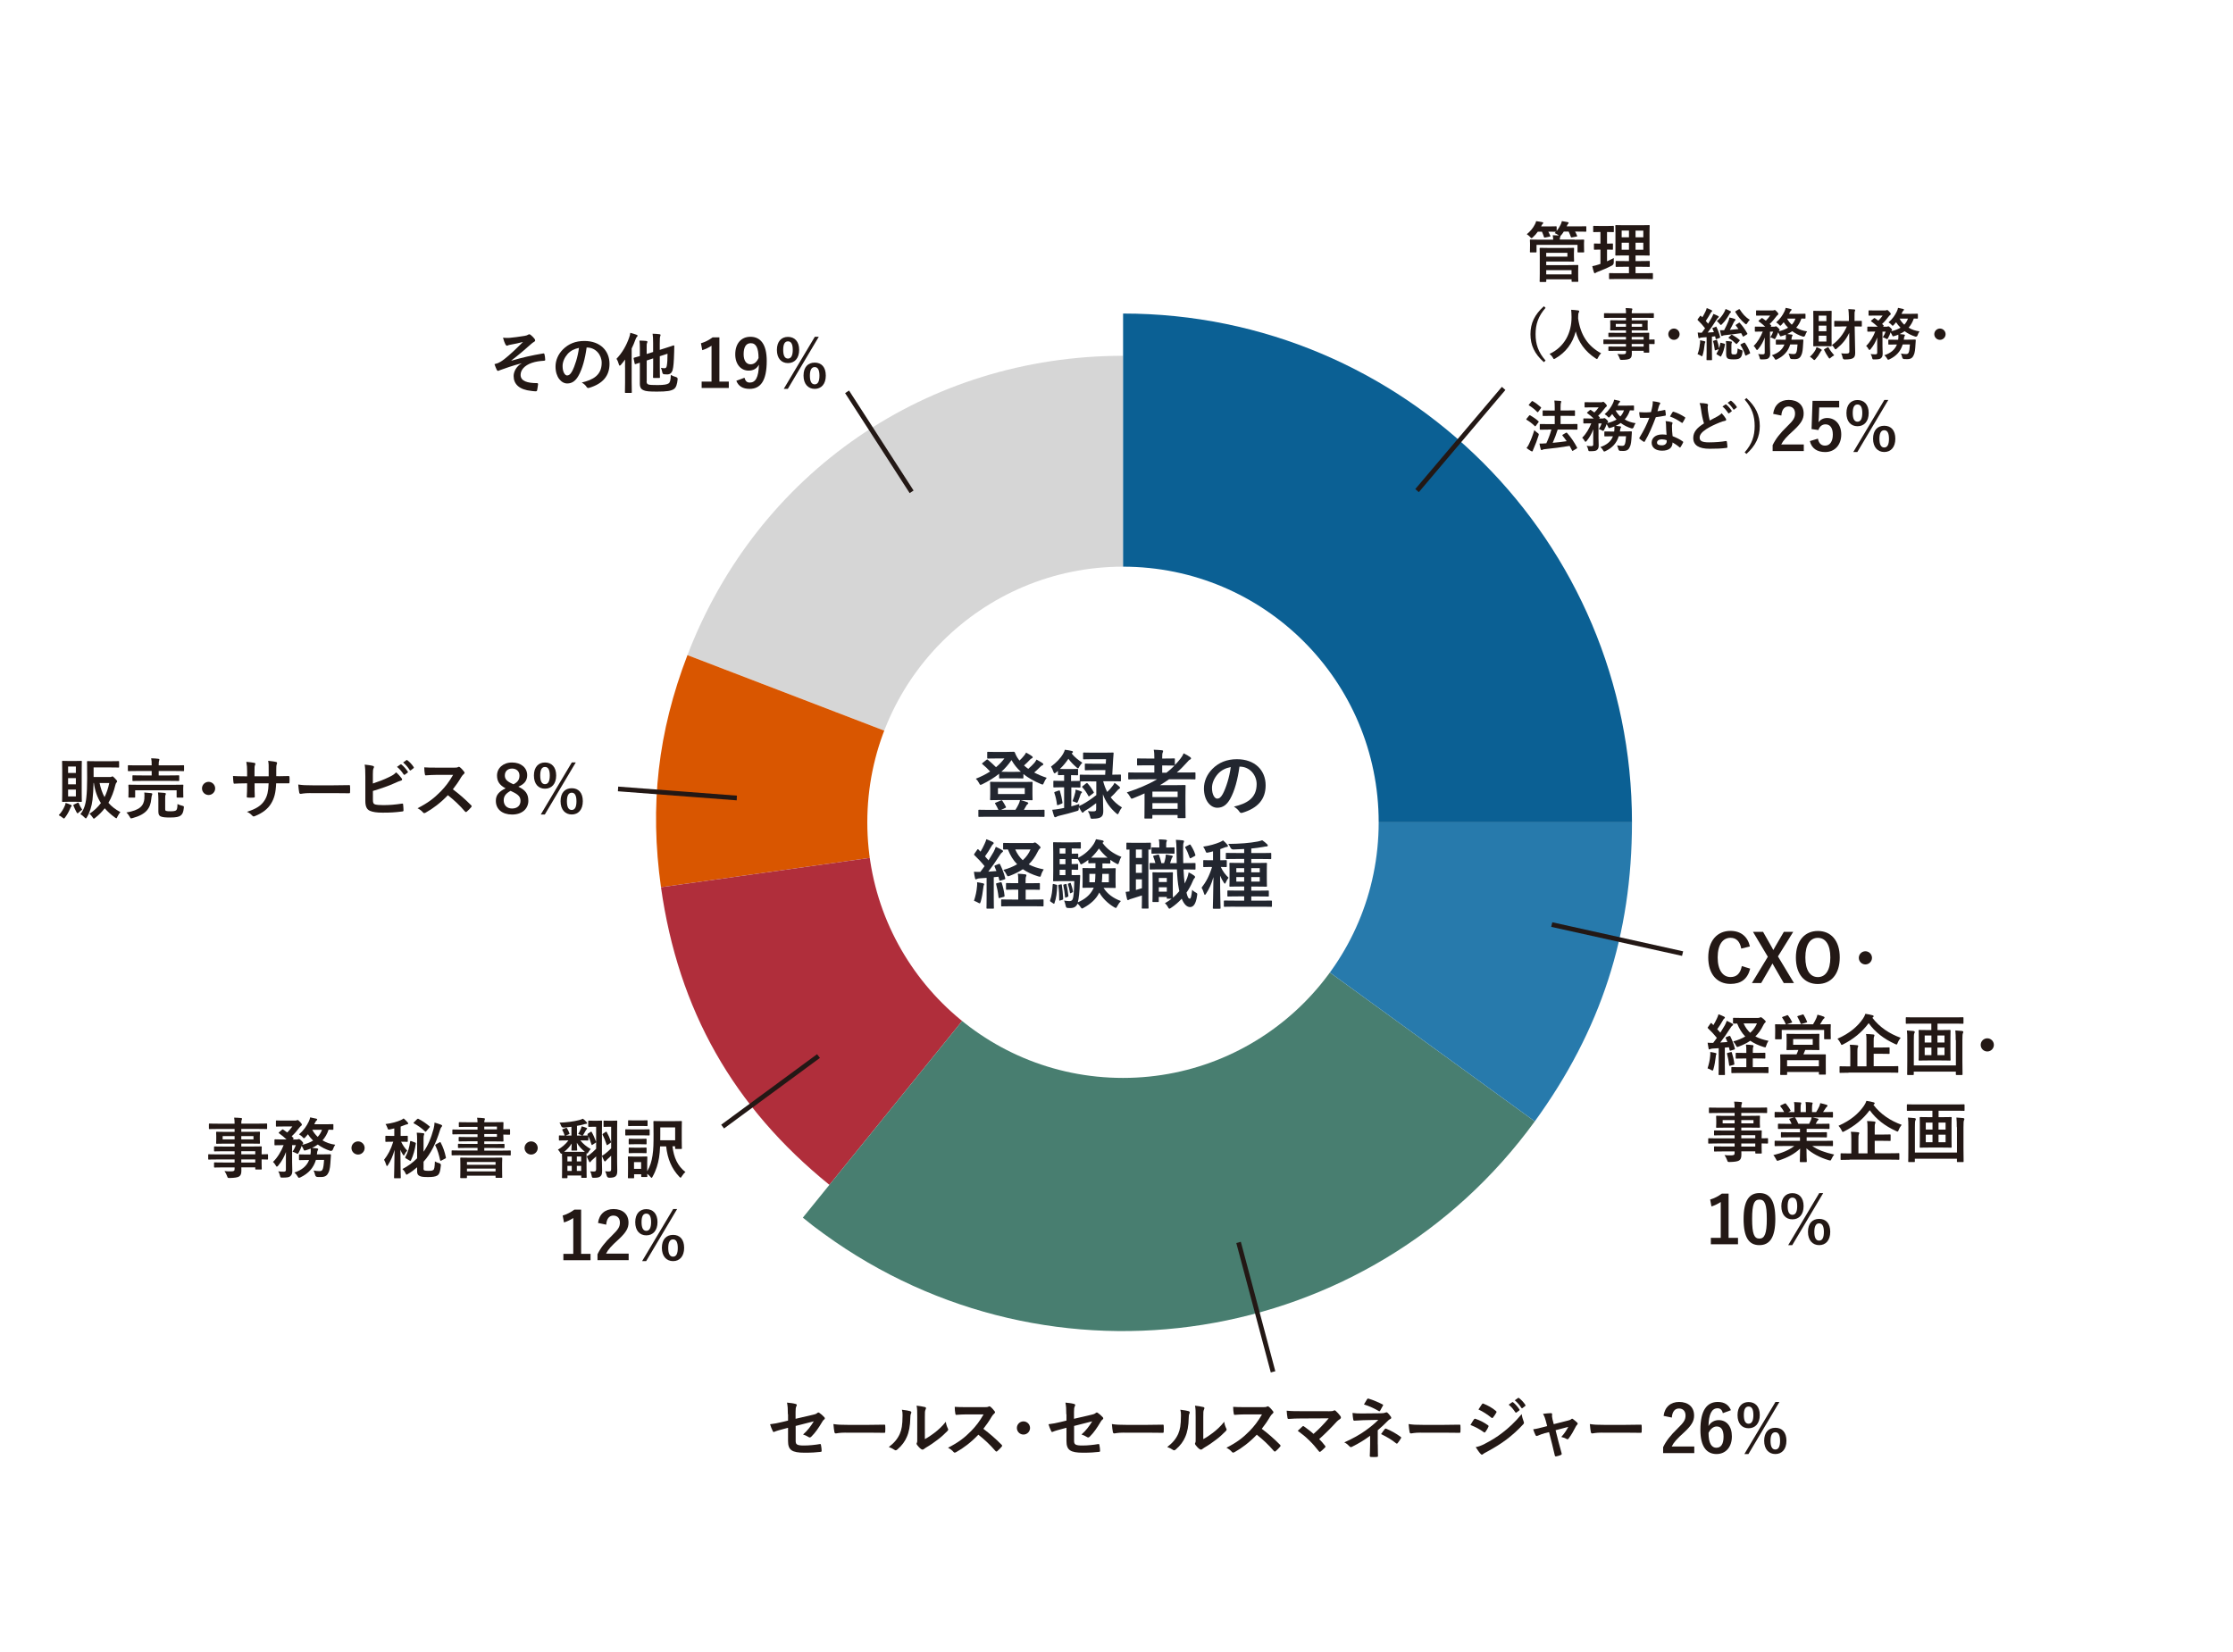 <?xml version="1.0" encoding="UTF-8"?><svg id="_レイヤー_5" xmlns="http://www.w3.org/2000/svg" xmlns:xlink="http://www.w3.org/1999/xlink" viewBox="0 0 474.48 351.03"><defs><style>.cls-1,.cls-2{fill:none;}.cls-3{clip-path:url(#clippath);}.cls-4{fill:#b02e3b;}.cls-5{fill:#d6d6d6;}.cls-6{fill:#d95600;}.cls-7{fill:#231815;}.cls-8{fill:#22262f;}.cls-9{fill:#0b6094;}.cls-10{fill:#277aac;}.cls-11{fill:#487e70;}.cls-12{clip-path:url(#clippath-1);}.cls-2{stroke:#231815;stroke-miterlimit:10;}.cls-13{fill:#fff;filter:url(#drop-shadow-1);}</style><filter id="drop-shadow-1" filterUnits="userSpaceOnUse"><feOffset dx="0" dy="0"/><feGaussianBlur result="blur" stdDeviation="4.93"/><feFlood flood-color="#000" flood-opacity=".15"/><feComposite in2="blur" operator="in"/><feComposite in="SourceGraphic"/></filter><clipPath id="clippath"><path class="cls-1" d="M239.28,65.53c-59.62,0-108.12,48.5-108.12,108.12s48.5,108.12,108.12,108.12,108.12-48.5,108.12-108.12-48.5-108.12-108.12-108.12Zm0,190.94c-45.67,0-82.82-37.15-82.82-82.82s37.15-82.82,82.82-82.82,82.82,37.15,82.82,82.82-37.15,82.82-82.82,82.82Z"/></clipPath><clipPath id="clippath-1"><path class="cls-1" d="M239.28,52.28c-67.09,0-121.68,54.59-121.68,121.68s54.59,121.68,121.68,121.68,121.68-54.59,121.68-121.68-54.59-121.68-121.68-121.68Zm0,214.89c-51.4,0-93.21-41.82-93.21-93.21s41.82-93.21,93.21-93.21,93.21,41.82,93.21,93.21-41.82,93.21-93.21,93.21Z"/></clipPath></defs><g><path class="cls-5" d="M238.64,174.77l-92.57-35.53c14.91-38.85,50.95-63.62,92.57-63.62v99.15Z"/><path class="cls-6" d="M238.64,174.77l-98.19,13.8c-2.44-17.35-.66-32.97,5.62-49.33l92.57,35.53Z"/><path class="cls-4" d="M238.64,174.77l-62.4,77.06c-20.43-16.54-32.13-37.23-35.79-63.26l98.19-13.8Z"/><path class="cls-11" d="M238.64,174.77l87.48,63.56c-35.1,48.31-102.72,59.02-151.04,23.92-1.93-1.4-2.63-1.94-4.49-3.45l68.05-84.03Z"/><path class="cls-10" d="M238.64,174.77h108.13c0,23.89-6.61,44.23-20.65,63.56l-87.48-63.56Z"/><path class="cls-9" d="M238.64,174.77V66.64c59.72,0,108.13,48.41,108.13,108.13h-108.13Z"/></g><circle class="cls-13" cx="238.62" cy="174.77" r="54.33"/><g><path class="cls-8" d="M213.93,159.81c.9,0,1.34-.03,1.46-.03,.14,0,.19,.02,.27,.19,.18,.5,.42,.96,.74,1.38,.06,.11,.14,.21,.22,.3,.38-.35,.7-.69,.96-1.02,.16-.19,.29-.38,.45-.67,.48,.24,.94,.54,1.23,.74,.14,.1,.18,.18,.18,.26,0,.1-.06,.18-.21,.22-.13,.05-.29,.16-.54,.45-.34,.35-.67,.69-1.1,1.06,.29,.26,.58,.5,.9,.72,.53-.45,.98-.91,1.31-1.28,.16-.21,.3-.4,.45-.69,.48,.26,.88,.5,1.25,.74,.14,.1,.19,.18,.19,.27s-.08,.18-.21,.22c-.16,.06-.29,.13-.56,.43-.34,.34-.72,.71-1.17,1.09,.8,.42,1.68,.8,2.66,1.12-.24,.32-.42,.62-.58,1.01-.13,.3-.18,.42-.3,.42-.08,0-.19-.03-.37-.11-1.47-.62-2.69-1.31-3.7-2.11v.75c0,.16-.02,.18-.18,.18-.08,0-.45-.03-1.58-.03h-1.65c-1.14,0-1.49,.03-1.57,.03-.16,0-.18-.02-.18-.18v-.82c-1.06,.86-2.26,1.58-3.58,2.23-.18,.08-.29,.13-.37,.13-.13,0-.19-.13-.34-.42-.18-.35-.37-.61-.66-.88,1.14-.45,2.15-.96,3.04-1.54-.56-.61-1.06-1.07-1.6-1.52-.08-.06-.13-.11-.13-.16,0-.03,.05-.08,.13-.14l.8-.64c.14-.11,.18-.14,.32-.03,.62,.53,1.17,1.01,1.73,1.58,.67-.56,1.26-1.17,1.78-1.86h-1.78c-1.2,0-1.58,.03-1.68,.03-.18,0-.19-.02-.19-.16v-1.1c0-.16,.02-.18,.19-.18,.1,0,.48,.03,1.68,.03h2.29Zm3.19,6.39c1.49,0,2.02-.03,2.11-.03,.16,0,.18,.02,.18,.19,0,.1-.03,.4-.03,1.15v1.23c0,.75,.03,1.06,.03,1.15,0,.18-.02,.19-.18,.19-.1,0-.62-.03-2.11-.03h-.24c.53,.14,.99,.29,1.41,.45,.14,.05,.21,.14,.21,.21,0,.08-.05,.16-.16,.22-.13,.08-.19,.16-.3,.37l-.48,.83h2.18c1.44,0,1.94-.03,2.03-.03,.16,0,.18,.02,.18,.16v1.18c0,.16-.02,.18-.18,.18-.1,0-.59-.03-2.03-.03h-9.64c-1.44,0-1.94,.03-2.03,.03-.16,0-.18-.02-.18-.18v-1.18c0-.14,.02-.16,.18-.16,.1,0,.59,.03,2.03,.03h2.05c-.19-.42-.42-.88-.67-1.28-.1-.14-.08-.19,.11-.26l1.06-.45c.19-.08,.26-.06,.35,.08,.27,.4,.5,.78,.72,1.22,.08,.16,.06,.21-.16,.3l-.86,.38h3.07c.27-.43,.5-.83,.67-1.2,.13-.26,.24-.56,.3-.88h-4.07c-1.49,0-2,.03-2.11,.03-.16,0-.18-.02-.18-.19,0-.1,.03-.4,.03-1.15v-1.23c0-.75-.03-1.06-.03-1.15,0-.18,.02-.19,.18-.19,.11,0,.62,.03,2.11,.03h4.45Zm-5.07,2.56h5.7v-1.26h-5.7v1.26Zm3.65-4.71c.61,0,.98,0,1.22-.02-.8-.72-1.46-1.54-1.99-2.48-.64,.94-1.36,1.76-2.16,2.48,.22,.02,.62,.02,1.28,.02h1.65Z"/><path class="cls-8" d="M234.41,166.06c.22,.83,.5,1.58,.86,2.26,.43-.42,.82-.83,1.18-1.33,.13-.18,.26-.37,.37-.61,.4,.27,.66,.48,1.02,.8,.1,.1,.16,.19,.16,.27,0,.06-.08,.14-.21,.22-.13,.08-.26,.18-.45,.42-.35,.43-.82,.9-1.34,1.38,.66,.86,1.46,1.57,2.4,2.14-.24,.29-.48,.69-.66,1.12-.1,.22-.14,.32-.24,.32-.08,0-.18-.06-.32-.19-1.34-1.17-2.26-2.46-2.83-4.05,0,1.87,.08,2.79,.08,3.52,0,.61-.08,1.06-.53,1.36-.3,.19-.74,.3-1.65,.32-.51,.02-.5,.02-.61-.48-.1-.43-.26-.8-.48-1.14,.48,.05,.77,.06,1.12,.06,.51,0,.64-.13,.64-.5v-1.25c-.75,.58-1.54,1.14-2.24,1.54-.21,.13-.35,.24-.42,.34-.05,.08-.13,.14-.19,.14s-.13-.02-.21-.13c-.21-.3-.4-.66-.62-1.09-.02,.08-.02,.18-.02,.26-.02,.53-.02,.5-.48,.64-1.15,.35-2.35,.67-3.68,.98-.26,.06-.46,.14-.56,.21-.1,.06-.16,.11-.26,.11-.11,0-.21-.06-.26-.21-.14-.43-.29-.91-.4-1.38,.54-.05,.94-.1,1.41-.18,.37-.06,.75-.13,1.12-.21v-4.39h-.45c-1.18,0-1.55,.03-1.65,.03-.18,0-.19-.02-.19-.18v-1.06c0-.16,.02-.18,.19-.18,.1,0,.46,.03,1.65,.03h.45v-1.25c-.8,.02-1.06,.03-1.14,.03-.16,0-.18-.02-.18-.19v-.72c-.13,.11-.24,.22-.37,.32-.14,.13-.26,.19-.34,.19-.11,0-.18-.11-.26-.35-.11-.37-.3-.77-.5-1.07,1.15-.85,2.06-1.81,2.59-2.75,.18-.32,.29-.56,.35-.83,.5,.05,1.07,.16,1.49,.26,.16,.03,.24,.13,.24,.19,0,.08-.05,.16-.18,.26l-.1,.08c.64,.8,1.3,1.3,2.26,1.97-.19,.19-.46,.53-.62,.82-.13,.24-.19,.37-.29,.37-.08,0-.18-.08-.34-.22-.69-.61-1.25-1.18-1.7-1.81-.5,.75-1.1,1.49-1.81,2.16,.21,.02,.51,.02,1.06,.02h1.28c.96,0,1.23-.03,1.33-.03,.18,0,.19,.02,.19,.18v.99c0,.18-.02,.19-.19,.19-.1,0-.37-.03-1.3-.03v1.25h.1c1.18,0,1.55-.03,1.65-.03h.1v-1.15c0-.16,.02-.18,.18-.18,.1,0,.59,.03,2.11,.03h3.11l.05-.99h-2.37c-1.3,0-1.73,.03-1.82,.03-.16,0-.18-.02-.18-.18v-1.06c0-.16,.02-.18,.18-.18,.1,0,.53,.03,1.82,.03h2.45l.05-.96h-2.9c-1.26,0-1.7,.03-1.79,.03-.16,0-.18-.02-.18-.18v-1.09c0-.16,.02-.18,.18-.18,.1,0,.53,.03,1.79,.03h2.53c1.28,0,1.71-.03,1.79-.03,.16,0,.21,.03,.19,.19-.05,.46-.06,.9-.1,1.33l-.18,3.19c1.14,0,1.57-.03,1.65-.03,.18,0,.19,.02,.19,.18v1.09c0,.16-.02,.18-.19,.18-.08,0-.59-.03-2.11-.03h-1.52Zm-9.46,1.97c.19-.06,.22-.06,.27,.1,.22,.72,.43,1.62,.54,2.42,.02,.14,0,.19-.19,.27l-.69,.27c-.22,.08-.26,.06-.29-.1-.1-.85-.26-1.6-.54-2.42-.06-.18-.05-.21,.18-.29l.72-.26Zm6.82-1.97c-1.52,0-2.02,.03-2.11,.03h-.08v1.12c0,.16-.02,.18-.19,.18-.1,0-.46-.03-1.65-.03h-.1v4.02c.56-.14,1.12-.32,1.7-.51-.03,.14-.05,.29-.06,.45l.72-.35c.91-.48,1.95-1.2,2.95-1.98v-2.91h-1.17Zm-3.28,2.35c.03-.16,.05-.34,.06-.59,.38,.1,.88,.26,1.17,.38,.13,.05,.18,.1,.18,.16,0,.08-.03,.13-.1,.18-.1,.06-.14,.14-.21,.34-.13,.42-.29,.87-.51,1.39-.1,.24-.14,.35-.26,.35-.06,0-.18-.05-.34-.13s-.38-.14-.59-.19c.26-.67,.45-1.28,.59-1.89Zm2.3-1.9c.08-.06,.13-.1,.16-.1,.05,0,.1,.05,.16,.11,.53,.59,.91,1.15,1.26,1.78,.1,.14,.08,.19-.1,.32l-.71,.54c-.1,.06-.14,.11-.19,.11s-.08-.05-.13-.14c-.35-.66-.75-1.25-1.25-1.79-.11-.11-.1-.14,.08-.27l.7-.56Z"/><path class="cls-8" d="M243.22,168.62c-.78,.35-1.57,.7-2.39,1.02-.18,.06-.27,.11-.35,.11-.13,0-.19-.11-.35-.4-.19-.35-.45-.69-.7-.93,2.45-.8,4.61-1.71,6.43-2.79h-3.97c-1.41,0-1.89,.03-1.98,.03-.16,0-.18-.02-.18-.18v-1.15c0-.14,.02-.16,.18-.16,.1,0,.58,.03,1.98,.03h3.39v-1.54h-1.46c-1.44,0-1.94,.03-2.03,.03-.16,0-.18-.02-.18-.18v-1.14c0-.16,.02-.18,.18-.18,.1,0,.59,.03,2.03,.03h1.46v-.22c0-.64-.02-1.14-.13-1.65,.61,.02,1.18,.05,1.73,.11,.16,.02,.26,.06,.26,.16,0,.11-.03,.21-.08,.32-.1,.21-.11,.51-.11,1.1v.18h.48c1.44,0,1.92-.03,2.02-.03,.18,0,.19,.02,.19,.18v1.22c.42-.42,.78-.83,1.15-1.3,.35-.43,.51-.72,.72-1.18,.59,.29,1.02,.54,1.38,.8,.14,.1,.19,.19,.19,.29s-.08,.18-.18,.22c-.22,.1-.4,.27-.66,.59-.7,.78-1.42,1.52-2.19,2.18h1.81c1.41,0,1.9-.03,2-.03,.14,0,.16,.02,.16,.16v1.15c0,.16-.02,.18-.16,.18-.1,0-.59-.03-2-.03h-3.44c-.64,.45-1.28,.86-1.95,1.26h3.12c1.36,0,2.05-.03,2.14-.03,.18,0,.19,.02,.19,.19,0,.1-.03,.58-.03,2.16v1.6c0,2.37,.03,2.83,.03,2.93,0,.14-.02,.16-.19,.16h-1.33c-.16,0-.18-.02-.18-.16v-.51h-5.36v.58c0,.16-.02,.18-.18,.18h-1.33c-.16,0-.18-.02-.18-.18,0-.08,.03-.62,.03-3.01v-2.19Zm1.65-.38v1.17h5.36v-1.17h-5.36Zm5.36,3.68v-1.22h-5.36v1.22h5.36Zm-.78-9.2c-.1,0-.58-.03-2.02-.03h-.48v1.54h.9c.61-.46,1.17-.96,1.7-1.5h-.1Z"/><path class="cls-8" d="M263.37,162.94c-.37,2.72-1.04,5.22-2,6.9-.69,1.2-1.52,1.84-2.72,1.84-1.41,0-2.83-1.5-2.83-4.11,0-1.54,.66-3.01,1.81-4.16,1.34-1.34,3.04-2.05,5.2-2.05,3.84,0,6.1,2.37,6.1,5.55,0,2.98-1.68,4.85-4.93,5.83-.34,.1-.48,.03-.69-.29-.18-.27-.51-.64-1.12-1.01,2.71-.64,4.83-1.76,4.83-4.79,0-1.9-1.44-3.71-3.58-3.71h-.06Zm-4.59,1.55c-.77,.87-1.25,1.94-1.25,2.96,0,1.47,.59,2.29,1.09,2.29,.42,0,.77-.21,1.2-.98,.7-1.3,1.42-3.6,1.7-5.73-1.12,.22-2.02,.67-2.74,1.46Z"/><path class="cls-8" d="M212.18,183.64c.21-.08,.26-.05,.34,.11,.46,.96,.82,1.86,1.07,2.88,.05,.18,0,.22-.19,.29l-.8,.24c-.19,.06-.24,.05-.27-.13l-.18-.69-.99,.1v4.4c0,1.47,.03,2.02,.03,2.1,0,.16-.02,.18-.18,.18h-1.22c-.16,0-.18-.02-.18-.18,0-.1,.03-.62,.03-2.1v-4.26l-1.46,.1c-.27,.02-.48,.06-.59,.13-.06,.03-.14,.08-.24,.08-.11,0-.14-.11-.18-.27-.1-.42-.16-.83-.22-1.34,.46,.03,.9,.05,1.36,.03,.3-.38,.61-.8,.9-1.22-.64-.8-1.39-1.6-2.15-2.32-.06-.06-.1-.1-.1-.14s.05-.11,.11-.21l.56-.8c.06-.1,.11-.14,.16-.14s.08,.03,.14,.1l.42,.43c.32-.54,.59-1.04,.86-1.65,.21-.43,.29-.69,.37-.99,.43,.16,.96,.37,1.36,.58,.16,.08,.21,.16,.21,.26,0,.08-.06,.14-.14,.21-.13,.1-.19,.18-.3,.38-.5,.88-.91,1.52-1.41,2.21,.26,.29,.51,.56,.75,.85,.37-.59,.72-1.18,1.07-1.78,.19-.35,.35-.75,.48-1.1,.48,.22,.98,.46,1.34,.69,.14,.08,.19,.14,.19,.24,0,.11-.05,.18-.18,.24-.16,.1-.29,.27-.53,.64-.82,1.3-1.68,2.51-2.42,3.47,.58-.03,1.15-.08,1.73-.13-.11-.3-.24-.62-.38-.93-.06-.16-.06-.19,.16-.29l.64-.26Zm-4.58,4.77c.03-.3,.05-.54,.02-.9,.4,.05,.96,.16,1.23,.22,.19,.05,.27,.11,.27,.19s-.03,.14-.08,.22c-.05,.08-.06,.27-.1,.53-.11,.94-.29,2.08-.56,2.98-.08,.26-.13,.35-.22,.35-.06,0-.16-.05-.29-.13-.34-.19-.64-.32-.91-.42,.34-1.04,.56-2.02,.64-3.06Zm4.99-.88c.19-.05,.21-.03,.27,.14,.26,.82,.5,1.74,.59,2.67,.02,.18,0,.22-.21,.29l-.77,.21c-.26,.06-.27,.05-.29-.11-.11-1.04-.29-1.95-.51-2.77-.05-.18,0-.21,.19-.26l.72-.18Zm5.35,1.55v2.11h1.5c1.52,0,2.03-.03,2.11-.03,.18,0,.19,.02,.19,.16v1.14c0,.16-.02,.18-.19,.18-.08,0-.59-.03-2.11-.03h-4.39c-1.54,0-2.05,.03-2.14,.03-.16,0-.18-.02-.18-.18v-1.14c0-.14,.02-.16,.18-.16,.1,0,.61,.03,2.14,.03h1.31v-2.11h-.5c-1.36,0-1.82,.03-1.92,.03-.16,0-.18-.02-.18-.18v-1.07c0-.16,.02-.18,.18-.18,.1,0,.56,.03,1.92,.03h.5v-.35c0-.7,0-1.2-.1-1.66,.59,.02,1.04,.06,1.58,.13,.16,.02,.26,.1,.26,.18,0,.1-.03,.18-.08,.29-.08,.18-.1,.45-.1,.99v.43h.93c1.36,0,1.83-.03,1.92-.03,.18,0,.19,.02,.19,.18v1.07c0,.16-.02,.18-.19,.18-.1,0-.56-.03-1.92-.03h-.93Zm1.38-9.88c.18,0,.29-.03,.37-.08,.06-.03,.13-.06,.21-.06,.11,0,.32,.11,.67,.43,.4,.35,.53,.53,.53,.64s-.05,.16-.19,.27c-.13,.1-.29,.37-.45,.69-.5,1.01-1.1,1.87-1.87,2.62,.88,.48,1.92,.82,3.19,1.07-.22,.32-.42,.71-.56,1.18-.08,.29-.11,.38-.26,.38-.08,0-.19-.03-.37-.08-1.25-.38-2.32-.88-3.25-1.52-.78,.54-1.7,.99-2.75,1.39-.19,.06-.3,.11-.4,.11-.13,0-.19-.1-.3-.34-.21-.43-.4-.69-.69-1.01,1.1-.3,2.08-.7,2.93-1.2-.82-.83-1.46-1.87-1.97-3.15-.54,.02-.77,.03-.83,.02-.16-.03-.18,0-.18-.16v-1.07c0-.16,.02-.18,.18-.18,.1,0,.56,.03,2,.03h4Zm-3.6,1.34c.42,.94,.94,1.68,1.6,2.29,.72-.64,1.28-1.41,1.65-2.29h-3.25Z"/><path class="cls-8" d="M224.42,188.02c.21,.06,.22,.08,.22,.26-.06,1.39-.18,2.56-.58,3.67-.03,.1-.05,.13-.1,.13-.03,0-.1-.02-.18-.08l-.48-.32c-.19-.13-.21-.18-.16-.35,.34-.91,.46-2.02,.54-3.31q.02-.19,.24-.13l.48,.14Zm9.83-4.53v1.06h.72c1.34,0,1.81-.03,1.92-.03,.16,0,.18,.02,.18,.18,0,.11-.03,.42-.03,1.22v1.41c0,.8,.03,1.12,.03,1.22,0,.16-.02,.18-.18,.18-.11,0-.58-.03-1.92-.03h-.48c.77,1.26,2.08,2.23,3.68,2.8-.26,.26-.56,.69-.77,1.1-.14,.27-.19,.37-.3,.37-.08,0-.18-.06-.37-.16-1.39-.83-2.46-1.92-3.15-3.12-.61,1.36-1.86,2.45-3.27,3.22-.19,.11-.3,.18-.38,.18-.11,0-.19-.11-.35-.34-.19-.29-.42-.53-.62-.7-.26,.67-.82,.94-1.47,.94-.22,0-.48,0-.72-.03q-.26-.03-.34-.51c-.08-.4-.19-.74-.32-1.04,.46,.06,.82,.11,1.09,.11,.38,0,.58-.1,.72-.38,.19-.4,.29-1.46,.35-3.87h-2.69c-1.07,0-1.47,.03-1.63,.03s-.18-.02-.18-.18c0-.11,.03-.69,.03-1.97v-4c0-1.26-.03-1.87-.03-1.97,0-.16,.02-.18,.18-.18s.56,.03,1.63,.03h2.37c.98,0,1.42-.03,1.52-.03,.18,0,.19,.02,.19,.18v1.02c0,.14-.02,.16-.19,.16-.1,0-.54-.03-1.52-.03h-.22v1.12c.82,0,1.12-.03,1.2-.03,.16,0,.18,.02,.18,.18v.7c1.36-.66,2.54-1.75,3.31-2.96,.21-.34,.35-.61,.46-.98,.51,.08,.96,.18,1.42,.27,.13,.05,.21,.1,.21,.21,0,.1-.03,.16-.14,.22l-.11,.08c.94,1.3,2.26,2.3,4.03,2.98-.19,.22-.38,.69-.51,1.15-.08,.27-.13,.4-.24,.4-.08,0-.21-.06-.38-.16-.43-.22-.85-.48-1.23-.77v.64c0,.14-.02,.16-.18,.16-.11,0-.4-.03-1.42-.03h-.06Zm-8.87,4.48c.21-.05,.22-.03,.24,.11,.14,.96,.24,1.92,.29,2.9,0,.14-.02,.21-.19,.27l-.43,.13c-.19,.06-.22,.08-.22-.08,0-1.07-.05-2.05-.18-3.03-.03-.16-.03-.19,.14-.22l.35-.08Zm1.01-6.55v-1.12h-1.23v1.12h1.23Zm0,2.26v-1.09h-1.23v1.09h1.23Zm0,2.32v-1.14h-1.23v1.14h1.23Zm.02,1.89c.16-.03,.19-.05,.22,.1,.16,.72,.3,1.58,.38,2.37,.02,.14,0,.19-.16,.26l-.32,.13c-.18,.06-.21,.08-.22-.1-.08-.88-.21-1.71-.37-2.46-.03-.14-.03-.16,.14-.21l.32-.08Zm.91-.21c.14-.06,.18-.05,.21,.06,.19,.53,.37,1.12,.46,1.71,.02,.13,0,.16-.13,.22l-.3,.14c-.14,.08-.19,.06-.21-.06-.1-.61-.24-1.25-.42-1.78-.05-.13-.05-.11,.1-.18l.29-.13Zm.67-1.68c.96,0,1.25-.03,1.34-.03,.16,0,.19,.03,.19,.21-.03,.38-.05,.8-.05,1.12-.08,2.34-.22,3.63-.45,4.48,1.46-.62,2.62-1.55,3.25-2.82l.13-.29h-.29c-1.34,0-1.81,.03-1.92,.03-.16,0-.18-.02-.18-.18,0-.11,.03-.42,.03-1.22v-1.41c0-.8-.03-1.1-.03-1.22,0-.16,.02-.18,.18-.18,.11,0,.58,.03,1.92,.03h.66v-1.06c-.98,0-1.26,.03-1.34,.03-.16,0-.18-.02-.18-.16v-.58c-.38,.3-.77,.58-1.17,.8-.18,.1-.29,.16-.37,.16-.1,0-.16-.11-.27-.38-.11-.24-.27-.51-.42-.74h-.11c-.08,0-.38-.02-1.2-.03v1.09c.82,0,1.12-.03,1.2-.03,.16,0,.18,.02,.18,.19v.88c0,.16-.02,.18-.18,.18-.08,0-.38-.02-1.2-.03v1.14h.27Zm3.49-.27v1.78h1.18c.06-.48,.08-1.07,.1-1.78h-1.28Zm3.86-3.44c-.72-.59-1.34-1.26-1.83-1.95-.46,.7-1.04,1.36-1.66,1.95h3.49Zm.27,5.22v-1.78h-1.39c-.02,.69-.03,1.26-.1,1.78h1.49Z"/><path class="cls-8" d="M240,180.56c-.3,0-.43,.02-.48,.02-.16,0-.18-.02-.18-.18v-1.12c0-.16,.02-.18,.18-.18,.1,0,.43,.03,1.57,.03h1.73c1.12,0,1.47-.03,1.57-.03,.14,0,.16,.02,.16,.18v1.12c0,.16-.02,.18-.16,.18-.05,0-.16,0-.37-.02v10.69c0,1.09,.03,1.58,.03,1.68,0,.16-.02,.18-.19,.18h-1.07c-.16,0-.18-.02-.18-.18,0-.1,.03-.59,.03-1.68v-.93c-.77,.26-1.54,.5-2.18,.69-.3,.08-.45,.14-.53,.19-.1,.06-.18,.11-.26,.11s-.14-.03-.19-.21c-.11-.43-.22-1.01-.3-1.54,.32-.02,.56-.06,.82-.1v-8.92Zm2.64,1.78v-1.79h-1.28v1.79h1.28Zm0,3.18v-1.81h-1.28v1.81h1.28Zm0,1.38h-1.28v2.26c.42-.11,.83-.24,1.28-.38v-1.87Zm8.84-2.1c.05,1.15,.13,2.14,.24,2.98,.19-.37,.37-.75,.53-1.15,.14-.4,.24-.75,.32-1.22,.38,.18,.86,.45,1.18,.7,.13,.11,.19,.18,.19,.29s-.06,.19-.18,.3c-.1,.1-.21,.32-.34,.64-.35,.83-.8,1.65-1.31,2.38,.24,1.01,.43,1.28,.71,1.28,.21,0,.32-.43,.5-1.89,.21,.27,.5,.45,.85,.64,.24,.13,.27,.18,.19,.64-.26,1.83-.82,2.4-1.5,2.4-.61,0-1.25-.51-1.76-1.78-.69,.75-1.46,1.41-2.26,1.94-.16,.11-.27,.18-.35,.18-.13,0-.22-.13-.37-.42-.18-.34-.42-.59-.59-.74,.51-.29,.98-.61,1.42-.96h-.85c-.16,0-.18-.02-.18-.18v-.19h-1.7v.9c0,.16-.02,.18-.18,.18h-.98c-.16,0-.18-.02-.18-.18,0-.11,.03-.51,.03-2.66v-1.41c0-1.34-.03-1.79-.03-1.9,0-.16,.02-.18,.18-.18,.11,0,.4,.03,1.34,.03h1.33c.94,0,1.23-.03,1.34-.03,.14,0,.16,.02,.16,.18,0,.1-.03,.53-.03,1.52v1.46c0,1.58,.02,2.08,.03,2.24,.5-.42,.94-.88,1.36-1.38-.05-.18-.08-.37-.11-.56-.21-1.09-.34-2.45-.4-4.07h-3.75c-1.23,0-1.78,.03-1.89,.03-.14,0-.16-.02-.16-.19v-1.04c0-.16,.02-.16,.16-.16,.08,0,.42,.02,1.06,.02-.11-.46-.29-.93-.43-1.31-.08-.18-.05-.24,.16-.29l.77-.19c.21-.05,.22-.02,.29,.13,.18,.46,.37,1.14,.48,1.67h.58c.13-.37,.22-.72,.3-1.14,.03-.19,.06-.4,.08-.69,.42,.05,.96,.18,1.3,.24,.13,.03,.16,.08,.16,.18,0,.11-.03,.14-.08,.19-.1,.08-.13,.14-.16,.26-.08,.29-.19,.62-.32,.96h1.41c-.03-.85-.03-1.75-.05-2.71-.02-1.07-.03-1.57-.13-2.24,.59,.02,.9,.05,1.46,.11,.16,.02,.27,.08,.27,.18,0,.13-.05,.22-.1,.34-.08,.19-.1,.48-.1,1.57,0,.99,.02,1.92,.03,2.75h.24c1.55,0,2.1-.02,2.19-.02,.16,0,.18,0,.18,.16v1.04c0,.18-.02,.19-.18,.19-.1,0-.64-.03-2.19-.03h-.21Zm-5.22-3.38c-.98,0-1.31,.03-1.41,.03-.16,0-.18-.02-.18-.18v-.99c0-.16,.02-.18,.18-.18,.1,0,.43,.03,1.41,.03h.08v-.51c0-.43-.02-.83-.1-1.22,.59,.02,.93,.03,1.46,.08,.16,.02,.26,.1,.26,.19,0,.06-.05,.14-.1,.24-.06,.14-.06,.38-.06,.72v.5h.1c1.07,0,1.39-.03,1.49-.03,.16,0,.18,.02,.18,.18v.99c0,.16-.02,.18-.18,.18-.1,0-.42-.03-1.49-.03h-1.63Zm-.03,5.19v.85h1.7v-.85h-1.7Zm1.7,2.9v-.93h-1.7v.93h1.7Zm4.77-9.97c.18-.1,.24-.03,.32,.11,.43,.66,.75,1.31,.96,2,.05,.14,.03,.21-.11,.29l-.78,.42c-.22,.11-.26,.06-.32-.11-.29-.85-.58-1.52-.9-2.05-.08-.16-.06-.19,.14-.3l.69-.35Z"/><path class="cls-8" d="M257.35,184.26c-1.07,0-1.39,.03-1.49,.03-.18,0-.19-.02-.19-.18v-1.12c0-.16,.02-.18,.19-.18,.1,0,.42,.03,1.49,.03h.4v-1.9c-.32,.1-.64,.18-.96,.24-.5,.1-.48,.1-.67-.38-.13-.32-.29-.61-.46-.85,1.44-.22,2.58-.56,3.55-.96,.27-.13,.45-.22,.67-.37,.4,.34,.64,.59,.9,.91,.1,.11,.14,.18,.14,.27,0,.13-.11,.21-.27,.21s-.3,.06-.5,.14c-.27,.11-.56,.22-.86,.32v2.37c.83,0,1.12-.03,1.2-.03,.16,0,.18,.02,.18,.18v1.12c0,.16-.02,.18-.18,.18-.08,0-.34-.02-1.09-.03,.45,.99,1.02,1.7,1.65,2.29-.26,.32-.43,.64-.59,1.01-.08,.18-.13,.26-.19,.26s-.13-.08-.22-.22c-.29-.43-.56-.91-.8-1.5,0,3.89,.1,6.59,.1,6.88,0,.14-.02,.16-.18,.16h-1.28c-.16,0-.18-.02-.18-.16,0-.27,.1-3.01,.13-6.56-.4,1.41-.91,2.51-1.57,3.52-.11,.16-.18,.26-.26,.26-.05,0-.11-.08-.16-.27-.14-.48-.35-.98-.53-1.26,.91-1.18,1.63-2.45,2.22-4.39h-.19Zm5.07,8.44c-1.55,0-2.08,.03-2.18,.03-.18,0-.19-.02-.19-.19v-.98c0-.14,.02-.16,.19-.16,.1,0,.62,.02,2.18,.02h1.95v-.9h-1.26c-1.5,0-2.03,.03-2.13,.03-.16,0-.18-.02-.18-.18v-.93c0-.16,.02-.18,.18-.18,.1,0,.62,.03,2.13,.03h1.26v-.87h-.9c-1.46,0-1.95,.03-2.05,.03-.18,0-.19-.02-.19-.18,0-.1,.03-.46,.03-1.36v-1.99c0-.9-.03-1.26-.03-1.38,0-.14,.02-.16,.19-.16,.1,0,.59,.03,2.05,.03h.9v-.85h-1.54c-1.55,0-2.08,.03-2.18,.03-.16,0-.18-.02-.18-.18v-.96c0-.16,.02-.18,.18-.18,.1,0,.62,.03,2.18,.03h1.54v-.85c-.74,.03-1.5,.08-2.3,.1q-.42,0-.61-.38c-.14-.32-.3-.58-.48-.8,2.51-.03,4.5-.18,6.26-.51,.46-.1,.67-.16,.96-.27,.35,.22,.82,.61,1.06,.86,.1,.1,.13,.16,.13,.27s-.11,.19-.32,.19c-.18,0-.4,.05-.66,.1-.8,.14-1.65,.26-2.53,.34v.96h1.89c1.55,0,2.08-.03,2.16-.03,.18,0,.19,.02,.19,.18v.96c0,.16-.02,.18-.19,.18-.08,0-.61-.03-2.16-.03h-1.89v.85h1.1c1.42,0,1.94-.03,2.05-.03,.16,0,.18,.02,.18,.16,0,.1-.03,.48-.03,1.38v1.99c0,.9,.03,1.28,.03,1.36,0,.16-.02,.18-.18,.18-.11,0-.62-.03-2.05-.03h-1.1v.87h1.42c1.5,0,2.02-.03,2.13-.03,.16,0,.18,.02,.18,.18v.93c0,.16-.02,.18-.18,.18-.11,0-.62-.03-2.13-.03h-1.42v.9h2.02c1.55,0,2.08-.02,2.18-.02,.18,0,.19,.02,.19,.16v.98c0,.18-.02,.19-.19,.19-.1,0-.62-.03-2.18-.03h-5.47Zm1.95-7.3v-.88h-1.67v.88h1.67Zm0,1.97v-.96h-1.67v.96h1.67Zm1.5-2.85v.88h1.81v-.88h-1.81Zm1.81,1.89h-1.81v.96h1.81v-.96Z"/></g><g class="cls-3"><line class="cls-2" x1="239.81" y1="175.96" x2="147.03" y2="244.24"/><polyline class="cls-2" points="120.98 166.89 239.81 175.96 170.8 69.04"/></g><g class="cls-12"><polyline class="cls-2" points="329.43 70.83 239.87 176.56 360.96 203.44"/><line class="cls-2" x1="272.65" y1="299.62" x2="239.87" y2="176.56"/></g><g><path class="cls-7" d="M334.57,50.95c1.32,0,1.79-.03,1.89-.03,.14,0,.15,.01,.15,.15,0,.08-.03,.29-.03,.6v.49c0,1.06,.03,1.26,.03,1.34,0,.14-.01,.15-.15,.15h-1.11c-.14,0-.15-.01-.15-.15v-1.46h-8.71v1.46c0,.14-.01,.15-.17,.15h-1.09c-.14,0-.15-.01-.15-.15,0-.1,.03-.28,.03-1.34v-.41c0-.39-.03-.6-.03-.69,0-.14,.01-.15,.15-.15,.1,0,.57,.03,1.89,.03h2.91c-.01-.34-.03-.62-.1-.94,.46,0,.92,.03,1.29,.06l-.11-.1c-.24-.18-.53-.32-.76-.41l.25-.28c-.11,0-.49-.03-1.61-.03,.14,.25,.28,.53,.41,.85,.06,.14,.06,.17-.14,.21l-.92,.18c-.2,.04-.22,.04-.27-.11-.11-.36-.27-.77-.43-1.13h-.88c-.29,.42-.63,.81-1.02,1.16-.15,.14-.24,.22-.32,.22-.07,0-.14-.08-.29-.25-.25-.29-.52-.46-.71-.59,.73-.6,1.32-1.27,1.74-2.12,.11-.21,.18-.39,.25-.66,.45,.06,.98,.14,1.29,.21,.14,.01,.21,.06,.21,.17,0,.08-.04,.14-.11,.2-.08,.07-.14,.15-.24,.34l-.1,.2h1.5c1.18,0,1.56-.03,1.64-.03,.15,0,.17,.01,.17,.15v.85c.36-.45,.64-.9,.87-1.4,.08-.18,.18-.45,.24-.7,.42,.06,.91,.14,1.21,.21,.15,.03,.22,.07,.22,.17s-.04,.14-.11,.2c-.1,.08-.18,.28-.27,.46l-.04,.08h2.03c1.43,0,1.92-.03,2-.03,.14,0,.15,.01,.15,.15v.87c0,.14-.01,.15-.15,.15-.08,0-.57-.03-2-.03h-.24c.17,.27,.29,.55,.42,.85,.06,.14,.06,.17-.14,.21l-.91,.17c-.2,.04-.22,.03-.27-.11-.13-.35-.28-.76-.46-1.12h-1.04c-.14,.24-.31,.48-.5,.71-.1,.11-.15,.17-.21,.2,.01,.03,.01,.04,.01,.08,0,.06-.03,.11-.08,.22-.06,.1-.06,.28-.06,.48h3.15Zm-2.14,1.75c1.23,0,1.81-.03,1.89-.03,.14,0,.15,.01,.15,.15,0,.08-.03,.35-.03,.97v.7c0,.62,.03,.88,.03,.98,0,.13-.01,.14-.15,.14-.08,0-.66-.03-1.89-.03h-3.88v.77h4.65c1.27,0,1.92-.03,2.02-.03,.14,0,.15,.01,.15,.17,0,.08-.03,.36-.03,1.06v1.16c0,.7,.03,.97,.03,1.04,0,.14-.01,.15-.15,.15h-1.13c-.14,0-.15-.01-.15-.15v-.38h-5.38v.41c0,.14-.01,.15-.15,.15h-1.11c-.14,0-.15-.01-.15-.15,0-.08,.03-.53,.03-1.61v-3.71c0-1.08-.03-1.55-.03-1.64,0-.14,.01-.15,.15-.15,.08,0,.73,.03,1.99,.03h3.15Zm.62,1.04h-4.5v.81h4.5v-.81Zm-4.5,3.68v.9h5.38v-.9h-5.38Z"/><path class="cls-7" d="M341.44,55.55c.49-.22,.97-.45,1.46-.71-.01,.24-.01,.6,0,.91q.01,.46-.35,.67c-.92,.49-1.96,.94-3.03,1.34-.22,.1-.36,.15-.43,.21-.08,.07-.14,.1-.22,.1-.07,0-.13-.04-.18-.18-.13-.36-.24-.81-.35-1.32,.42-.07,.83-.18,1.32-.34l.41-.14v-3.04c-.88,0-1.15,.03-1.23,.03-.14,0-.15-.01-.15-.15v-1.01c0-.15,.01-.17,.15-.17,.08,0,.35,.03,1.23,.03v-2.47h-.08c-.94,0-1.23,.03-1.32,.03-.13,0-.14-.01-.14-.15v-1.02c0-.15,.01-.17,.14-.17,.08,0,.38,.03,1.32,.03h1.46c.95,0,1.25-.03,1.32-.03,.14,0,.15,.01,.15,.17v1.02c0,.14-.01,.15-.15,.15-.07,0-.36-.03-1.3-.03v2.47c.77,0,1.04-.03,1.12-.03,.14,0,.14,.01,.14,.17v1.01c0,.14,0,.15-.14,.15-.08,0-.35-.03-1.12-.03v2.49Zm2.56,3.75c-1.39,0-1.86,.03-1.95,.03-.14,0-.15-.01-.15-.15v-.99c0-.14,.01-.15,.15-.15,.08,0,.56,.03,1.95,.03h2.13v-1.37h-.87c-1.29,0-1.72,.03-1.81,.03-.14,0-.15-.01-.15-.15v-.97c0-.14,.01-.15,.15-.15,.08,0,.52,.03,1.81,.03h.87v-1.2h-.91c-1.28,0-1.74,.03-1.82,.03-.15,0-.17-.01-.17-.14,0-.08,.03-.53,.03-1.55v-3.11c0-.99-.03-1.43-.03-1.53,0-.14,.01-.15,.17-.15,.08,0,.55,.03,1.82,.03h3.33c1.29,0,1.74-.03,1.83-.03,.14,0,.15,.01,.15,.15,0,.08-.03,.53-.03,1.53v3.11c0,1.02,.03,1.47,.03,1.55,0,.13-.01,.14-.15,.14-.1,0-.55-.03-1.83-.03h-1.02v1.2h1.06c1.28,0,1.72-.03,1.81-.03,.14,0,.15,.01,.15,.15v.97c0,.14-.01,.15-.15,.15-.08,0-.53-.03-1.81-.03h-1.06v1.37h1.61c1.37,0,1.86-.03,1.93-.03,.14,0,.15,.01,.15,.15v.99c0,.14-.01,.15-.15,.15-.07,0-.56-.03-1.93-.03h-5.14Zm2.13-8.87v-1.42h-1.55v1.42h1.55Zm0,2.65v-1.5h-1.55v1.5h1.55Zm1.4-4.06v1.42h1.65v-1.42h-1.65Zm1.65,2.56h-1.65v1.5h1.65v-1.5Z"/><path class="cls-7" d="M328.41,65.43c-1.57,1.79-2.12,3.5-2.12,5.6s.55,3.81,2.12,5.6l-.36,.34c-1.99-1.76-2.85-3.61-2.85-5.94s.88-4.16,2.85-5.94l.36,.34Z"/><path class="cls-7" d="M339.55,76.02c-.1,.2-.13,.29-.22,.29-.06,0-.13-.05-.28-.14-2.29-1.48-3.68-3.53-4.23-5.73-.64,2.53-2.15,4.5-4.34,5.75-.13,.07-.22,.12-.28,.12-.08,0-.13-.08-.24-.29-.2-.34-.44-.59-.7-.8,3.15-1.46,4.69-4.46,4.67-7.82-.01-.53-.02-1.03-.08-1.56,.47,.02,1.04,.08,1.48,.14,.16,.02,.23,.1,.23,.19,0,.13-.06,.2-.12,.3-.07,.12-.1,.41-.1,.79-.01,.14-.01,.29-.01,.43,.52,3.51,2.03,5.84,4.89,7.4-.28,.26-.5,.59-.67,.94Z"/><path class="cls-7" d="M342.29,73.11c-1.04,0-1.4,.02-1.47,.02-.11,0-.12-.01-.12-.13v-.72c0-.12,.01-.13,.12-.13,.07,0,.43,.02,1.47,.02h3.21v-.56h-1.98c-1.16,0-1.56,.02-1.63,.02-.12,0-.13-.01-.13-.12v-.66c0-.12,.01-.13,.13-.13,.07,0,.47,.02,1.63,.02h1.98v-.53h-1.55c-1.17,0-1.59,.02-1.67,.02-.13,0-.14-.01-.14-.14,0-.07,.02-.23,.02-.62v-.65c0-.4-.02-.55-.02-.62,0-.13,.01-.14,.14-.14,.07,0,.49,.02,1.67,.02h1.55v-.53h-3.02c-1.08,0-1.45,.02-1.52,.02-.12,0-.13-.01-.13-.13v-.75c0-.12,.01-.13,.13-.13,.07,0,.44,.02,1.52,.02h3.02c0-.48-.02-.77-.08-1.1,.44,.01,.83,.02,1.25,.07,.11,.01,.19,.06,.19,.13,0,.1-.04,.16-.07,.23-.05,.13-.07,.28-.07,.67h3.05c1.08,0,1.45-.02,1.52-.02,.12,0,.13,.01,.13,.13v.75c0,.12-.01,.13-.13,.13-.07,0-.44-.02-1.52-.02h-3.05v.53h1.59c1.18,0,1.6-.02,1.68-.02,.12,0,.13,.01,.13,.14,0,.07-.02,.23-.02,.62v.65c0,.4,.02,.55,.02,.62,0,.13-.01,.14-.13,.14-.08,0-.5-.02-1.68-.02h-1.59v.53h1.94c1.17,0,1.59-.02,1.65-.02,.12,0,.13,.01,.13,.13,0,.07-.02,.36-.02,1.04v.28c.71,0,.98-.02,1.04-.02,.11,0,.12,.01,.12,.13v.72c0,.12-.01,.13-.12,.13-.06,0-.34-.01-1.04-.02v.61c0,.72,.02,1.03,.02,1.1,0,.12-.01,.13-.13,.13h-.92c-.12,0-.13-.01-.13-.13v-.26h-2.53c.01,.22,.01,.42,.01,.6,0,.55-.11,.88-.43,1.07-.3,.17-.83,.25-1.69,.26-.36,0-.36-.01-.48-.35-.11-.3-.26-.62-.47-.91,.44,.05,.77,.06,1.21,.05,.52-.01,.62-.1,.62-.44v-.28h-1.97c-1.17,0-1.57,.02-1.64,.02-.12,0-.13-.01-.13-.14v-.65c0-.13,.01-.14,.13-.14,.07,0,.47,.02,1.64,.02h1.97v-.56h-3.21Zm3.21-3.66v-.6h-2.17v.6h2.17Zm3.43-.6h-2.22v.6h2.22v-.6Zm-2.22,2.76v.56h2.54v-.56h-2.54Zm2.54,2.06v-.56h-2.54v.56h2.54Z"/><path class="cls-7" d="M356.89,71.03c0,.66-.54,1.2-1.2,1.2s-1.2-.54-1.2-1.2,.54-1.2,1.2-1.2,1.2,.54,1.2,1.2Z"/><path class="cls-7" d="M364.54,69.44c.13-.05,.14-.05,.19,.07,.35,.7,.58,1.35,.77,2.1,.02,.12,0,.17-.14,.22l-.59,.22c-.17,.06-.19,.06-.22-.08l-.11-.49-.68,.07v3.3c0,1.1,.02,1.51,.02,1.57,0,.12-.01,.13-.13,.13h-.91c-.12,0-.13-.01-.13-.13,0-.07,.02-.47,.02-1.57v-3.19l-.97,.07c-.2,.01-.36,.05-.46,.1-.07,.04-.11,.05-.18,.05-.08,0-.12-.07-.14-.19-.06-.3-.11-.64-.14-1.02,.32,.04,.58,.05,.86,.05,.25-.31,.48-.62,.7-.95-.46-.61-.98-1.17-1.54-1.71-.05-.05-.06-.08-.06-.11,0-.05,.04-.08,.08-.16l.44-.59c.1-.12,.13-.13,.22-.04,.1,.1,.18,.19,.28,.28,.24-.4,.5-.86,.71-1.32,.11-.24,.16-.4,.22-.64,.35,.13,.7,.29,1,.43,.12,.06,.16,.12,.16,.19s-.05,.12-.11,.16c-.1,.06-.14,.13-.23,.29-.35,.62-.64,1.1-1.02,1.66l.5,.59c.28-.44,.53-.89,.78-1.33,.13-.25,.24-.48,.34-.75,.32,.13,.71,.28,1,.44,.11,.06,.14,.1,.14,.17,0,.08-.04,.13-.13,.19-.12,.08-.19,.19-.37,.47-.64,1.01-1.27,1.94-1.85,2.69,.43-.01,.88-.05,1.32-.08-.1-.25-.19-.49-.3-.73-.05-.11-.02-.16,.12-.2l.55-.19Zm-3.32,3.65c.02-.26,.04-.48,.02-.77,.36,.06,.72,.13,.92,.19,.14,.05,.2,.1,.2,.14,0,.07-.01,.12-.06,.18-.04,.06-.07,.24-.1,.44-.07,.67-.19,1.48-.4,2.16-.06,.19-.08,.29-.16,.29-.06,0-.14-.06-.28-.14-.16-.1-.5-.26-.66-.31,.26-.64,.43-1.37,.49-2.18Zm3.44-.84c.14-.05,.16-.04,.2,.08,.16,.41,.34,1.16,.42,1.69,.11-.33,.18-.68,.25-1.04,.02-.13,.06-.16,.22-.11l.66,.18c.13,.04,.14,.07,.12,.2-.16,.85-.38,1.73-.82,2.46-.05,.11-.1,.1-.24,.01l-.62-.37c-.16-.1-.16-.13-.1-.23,.19-.29,.34-.6,.46-.91l-.65,.23c-.17,.06-.19,.05-.2-.08-.07-.65-.19-1.32-.35-1.76-.04-.12-.02-.14,.12-.19l.53-.16Zm3.02-6.13c.11,.07,.13,.1,.13,.16,0,.07-.01,.12-.11,.18-.1,.07-.17,.2-.28,.4-.41,.7-.85,1.38-1.51,2.03-.12,.12-.18,.18-.24,.18-.07,0-.14-.08-.28-.25-.18-.23-.41-.46-.59-.58,.7-.53,1.16-1.18,1.52-1.8,.16-.28,.28-.55,.34-.77,.32,.12,.74,.3,1.01,.46Zm1.77,2.5c.06-.04,.1-.06,.13-.06s.06,.02,.11,.07c.58,.64,1.13,1.42,1.58,2.23,.06,.11,.05,.13-.08,.22l-.65,.4c-.06,.04-.1,.06-.13,.06-.05,0-.07-.04-.11-.11l-.32-.62c-1.19,.16-2.29,.31-3.38,.42-.26,.02-.43,.06-.52,.11s-.13,.08-.22,.08c-.07,0-.12-.07-.16-.2-.07-.3-.17-.68-.24-1.03,.32,.01,.6,.01,.89,0,.32-.59,.72-1.44,.9-1.91,.11-.26,.19-.54,.23-.8,.43,.08,.82,.19,1.1,.29,.13,.05,.19,.1,.19,.19,0,.07-.04,.11-.11,.18s-.22,.26-.3,.44c-.16,.35-.49,1.03-.79,1.54,.65-.05,1.22-.11,1.83-.19-.18-.26-.37-.5-.56-.74-.07-.1-.05-.12,.07-.2l.53-.35Zm-2.67,4.64c0-.26-.01-.47-.06-.78,.28,0,.8,.04,1.13,.1,.12,.02,.17,.07,.17,.12,0,.07-.02,.1-.05,.16-.04,.08-.07,.23-.07,.53v1.45c0,.22,.01,.34,.12,.41,.1,.07,.2,.08,.43,.08s.42,.01,.55-.14c.14-.16,.19-.54,.23-1.14,.19,.14,.48,.25,.74,.34,.3,.1,.31,.1,.28,.42-.1,.78-.26,1.08-.52,1.28-.29,.23-.67,.29-1.37,.29-.65,0-1.04-.05-1.26-.2-.22-.17-.32-.46-.32-.91v-1.99Zm1.05-2.04c.11-.11,.13-.11,.24-.05,.53,.3,1.07,.64,1.51,1.03,.06,.05,.1,.1,.1,.14,0,.04-.04,.08-.08,.14l-.48,.53c-.13,.14-.17,.14-.25,.05-.42-.42-.91-.83-1.48-1.16-.06-.04-.11-.06-.11-.1s.02-.07,.08-.13l.47-.46Zm1.63-5.47c.13-.08,.17-.06,.23,.04,.58,.88,1.12,1.58,2.12,2.18-.18,.17-.38,.43-.54,.7-.11,.18-.17,.25-.24,.25-.06,0-.14-.05-.28-.16-.8-.67-1.46-1.5-2-2.41-.07-.11-.06-.14,.08-.23l.62-.37Zm1.09,7.09c.13-.05,.17-.05,.24,.05,.47,.68,.78,1.26,1.07,2.06,.05,.12,.02,.16-.13,.23l-.66,.36c-.13,.07-.19,.07-.24-.06-.26-.8-.58-1.49-.98-2.11-.07-.11-.05-.16,.1-.23l.61-.3Z"/><path class="cls-7" d="M380.39,73.22c-.43,1.44-1.36,2.45-2.78,3.14-.14,.06-.23,.1-.29,.1-.1,0-.14-.07-.26-.28-.14-.26-.35-.5-.56-.68,1.27-.42,2.22-1.12,2.67-2.28h-.2c-1.07,0-1.42,.02-1.49,.02-.13,0-.14-.01-.14-.13v-.78c0-.13,.01-.14,.14-.14,.07,0,.42,.02,1.49,.02h.46c.02-.14,.04-.3,.05-.47,.01-.18,0-.38-.01-.61-.3,.12-.61,.23-.92,.31-.28,.07-.29,.06-.4-.22-.1-.22-.22-.43-.32-.59-.13,.4-.28,.74-.53,1.2-.11,.18-.14,.25-.2,.25-.05,0-.11-.04-.22-.1-.24-.13-.52-.24-.71-.29,.3-.46,.46-.82,.61-1.2h-.68v3.12c0,.54,.04,1.03,.04,1.51s-.07,.77-.38,1.03c-.22,.17-.52,.24-1.42,.24-.36,0-.36-.01-.44-.37-.07-.3-.18-.58-.32-.77,.37,.05,.66,.06,.98,.06s.42-.1,.42-.35v-2.11c0-.37,0-.74,.01-1.12-.3,.83-.72,1.64-1.4,2.47-.11,.12-.18,.19-.25,.19s-.13-.07-.22-.23c-.13-.25-.32-.49-.49-.64,.83-.78,1.51-1.97,1.93-3.05h-.13c-1.01,0-1.34,.02-1.42,.02-.12,0-.13-.01-.13-.14v-.79c0-.13,.01-.14,.13-.14,.07,0,.41,.02,1.42,.02h.66c-.42-.41-.86-.74-1.36-1.12-.05-.04-.08-.07-.08-.1,0-.04,.04-.06,.1-.12l.49-.42c.12-.11,.16-.11,.26-.04l.72,.52c.34-.35,.64-.68,.92-1.09h-1.54c-.95,0-1.26,.02-1.33,.02-.12,0-.13-.01-.13-.13v-.86c0-.12,.01-.13,.13-.13,.07,0,.38,.02,1.33,.02h2.08c.11,0,.19-.02,.24-.05,.06-.02,.11-.05,.17-.05,.1,0,.2,.07,.46,.34,.28,.29,.32,.4,.32,.52,0,.1-.07,.17-.17,.23-.11,.08-.2,.19-.33,.36-.4,.53-.8,1.02-1.34,1.51,.1,.1,.19,.2,.3,.3,.08,.08,.08,.12-.05,.23l-.07,.06h.76c.12,0,.16-.01,.23-.05,.05-.02,.1-.04,.16-.04,.07,0,.19,.06,.42,.28,.29,.26,.35,.38,.35,.49,0,.08-.02,.13-.12,.22-.04,.02-.06,.05-.08,.08,.77-.18,1.45-.43,2.01-.78-.36-.35-.68-.74-.93-1.15l-.5,.58c-.1,.11-.16,.16-.23,.16-.06,0-.12-.05-.2-.16-.19-.23-.47-.43-.68-.55,.84-.72,1.38-1.51,1.76-2.31,.13-.28,.22-.52,.26-.78,.35,.06,.8,.17,1.1,.24,.11,.02,.17,.07,.17,.16,0,.07-.05,.13-.12,.18s-.17,.19-.24,.34c-.06,.12-.11,.24-.17,.35h2.04c.94,0,1.24-.02,1.31-.02,.12,0,.13,.01,.13,.13v.78c0,.12-.01,.13-.13,.13-.06,0-.25-.01-.74-.02-.25,.77-.64,1.42-1.1,1.94,.65,.4,1.43,.67,2.31,.79-.17,.24-.31,.54-.41,.84q-.14,.36-.5,.26c-.8-.25-1.57-.64-2.25-1.14-.34,.24-.68,.44-1.06,.61,.31,.02,.62,.06,.91,.1,.14,.02,.22,.07,.22,.14,0,.1-.04,.16-.1,.24-.06,.08-.08,.22-.11,.49l-.04,.22h.89c1.08,0,1.45-.02,1.52-.02,.12,0,.14,.04,.14,.16l-.05,.73c-.07,1.18-.13,1.93-.4,2.45-.22,.49-.56,.82-1.34,.82-.2,0-.43,0-.68-.01q-.34-.02-.42-.42c-.06-.28-.16-.53-.26-.76,.35,.06,.7,.11,1.03,.11,.3,0,.46-.05,.58-.25,.17-.29,.24-.93,.3-1.79h-1.51Zm-.66-5.5c.25,.48,.59,.91,1,1.29,.34-.36,.6-.79,.78-1.29h-1.77Z"/><path class="cls-7" d="M385.81,74.26c.08-.17,.13-.31,.18-.49,.36,.13,.71,.31,.96,.46,.1,.06,.14,.1,.14,.17s-.02,.12-.11,.18c-.06,.04-.11,.13-.2,.3-.3,.55-.59,.98-1.01,1.45-.13,.13-.19,.2-.26,.2s-.13-.06-.26-.19c-.23-.23-.46-.38-.67-.52,.59-.53,.92-.98,1.24-1.56Zm2.1-8.18c.82,0,1.08-.02,1.16-.02,.12,0,.13,.01,.13,.13,0,.07-.02,.58-.02,1.62v4.05c0,1.06,.02,1.54,.02,1.61,0,.12-.01,.13-.13,.13-.08,0-.35-.02-1.16-.02h-1.33c-.82,0-1.09,.02-1.16,.02-.12,0-.13-.01-.13-.13,0-.07,.02-.55,.02-1.61v-4.05c0-1.04-.02-1.54-.02-1.62,0-.12,.01-.13,.13-.13,.07,0,.35,.02,1.16,.02h1.33Zm-1.46,1.01v1.16h1.63v-1.16h-1.63Zm1.63,3.31v-1.19h-1.63v1.19h1.63Zm0,.95h-1.63v1.24h1.63v-1.24Zm.24,2.49c.14-.08,.17-.07,.23,.04,.31,.56,.71,1.1,1.19,1.64-.26,.13-.49,.29-.72,.49-.14,.13-.22,.19-.28,.19s-.11-.07-.22-.23c-.36-.53-.65-1.01-.91-1.56-.06-.12-.05-.16,.11-.24l.6-.34Zm3.08-4.45c-1.08,0-1.45,.02-1.52,.02-.12,0-.13-.01-.13-.12v-.95c0-.13,.01-.14,.13-.14,.07,0,.44,.02,1.52,.02h1.46v-.86c-.02-.74-.04-1.12-.11-1.67,.44,.01,.84,.04,1.26,.08,.13,.01,.19,.07,.19,.13,0,.11-.04,.17-.07,.25-.06,.14-.08,.38-.07,1.16v.9c1.01,0,1.36-.02,1.42-.02,.12,0,.13,.01,.13,.14v.95c0,.11-.01,.12-.13,.12-.06,0-.41-.02-1.39-.02l.06,3.19c.01,.84,.05,1.76,.05,2.36s-.08,.92-.41,1.16c-.31,.23-.86,.3-1.81,.31q-.37,.01-.44-.36c-.07-.37-.19-.73-.32-.94,.47,.05,.86,.06,1.13,.05,.5-.02,.61-.11,.61-.48l-.02-2.75c-.01-.34-.01-.76-.01-1.18-.6,1.31-1.4,2.32-2.65,3.35-.12,.11-.2,.16-.26,.16-.08,0-.14-.07-.24-.25-.16-.28-.32-.49-.53-.65,1.38-1,2.45-2.31,3.18-3.98h-1.01Z"/><path class="cls-7" d="M404.29,73.22c-.43,1.44-1.36,2.45-2.78,3.14-.14,.06-.23,.1-.29,.1-.1,0-.14-.07-.26-.28-.14-.26-.35-.5-.56-.68,1.27-.42,2.22-1.12,2.67-2.28h-.2c-1.07,0-1.42,.02-1.49,.02-.13,0-.14-.01-.14-.13v-.78c0-.13,.01-.14,.14-.14,.07,0,.42,.02,1.49,.02h.46c.02-.14,.04-.3,.05-.47,.01-.18,0-.38-.01-.61-.3,.12-.61,.23-.92,.31-.28,.07-.29,.06-.4-.22-.1-.22-.22-.43-.32-.59-.13,.4-.28,.74-.53,1.2-.11,.18-.14,.25-.2,.25-.05,0-.11-.04-.22-.1-.24-.13-.52-.24-.71-.29,.3-.46,.46-.82,.61-1.2h-.68v3.12c0,.54,.04,1.03,.04,1.51s-.07,.77-.38,1.03c-.22,.17-.52,.24-1.42,.24-.36,0-.36-.01-.44-.37-.07-.3-.18-.58-.32-.77,.37,.05,.66,.06,.98,.06s.42-.1,.42-.35v-2.11c0-.37,0-.74,.01-1.12-.3,.83-.72,1.64-1.4,2.47-.11,.12-.18,.19-.25,.19s-.13-.07-.22-.23c-.13-.25-.32-.49-.49-.64,.83-.78,1.51-1.97,1.93-3.05h-.13c-1.01,0-1.34,.02-1.42,.02-.12,0-.13-.01-.13-.14v-.79c0-.13,.01-.14,.13-.14,.07,0,.41,.02,1.42,.02h.66c-.42-.41-.86-.74-1.36-1.12-.05-.04-.08-.07-.08-.1,0-.04,.04-.06,.1-.12l.49-.42c.12-.11,.16-.11,.26-.04l.72,.52c.34-.35,.64-.68,.92-1.09h-1.54c-.95,0-1.26,.02-1.33,.02-.12,0-.13-.01-.13-.13v-.86c0-.12,.01-.13,.13-.13,.07,0,.38,.02,1.33,.02h2.07c.11,0,.19-.02,.24-.05,.06-.02,.11-.05,.17-.05,.1,0,.2,.07,.46,.34,.28,.29,.32,.4,.32,.52,0,.1-.07,.17-.17,.23-.11,.08-.2,.19-.33,.36-.4,.53-.8,1.02-1.34,1.51,.1,.1,.19,.2,.3,.3,.08,.08,.08,.12-.05,.23l-.07,.06h.76c.12,0,.16-.01,.23-.05,.05-.02,.1-.04,.16-.04,.07,0,.19,.06,.42,.28,.29,.26,.35,.38,.35,.49,0,.08-.02,.13-.12,.22-.04,.02-.06,.05-.08,.08,.77-.18,1.45-.43,2.01-.78-.36-.35-.68-.74-.94-1.15l-.5,.58c-.1,.11-.16,.16-.23,.16-.06,0-.12-.05-.2-.16-.19-.23-.47-.43-.68-.55,.84-.72,1.38-1.51,1.76-2.31,.13-.28,.22-.52,.26-.78,.35,.06,.8,.17,1.1,.24,.11,.02,.17,.07,.17,.16,0,.07-.05,.13-.12,.18s-.17,.19-.24,.34c-.06,.12-.11,.24-.17,.35h2.04c.94,0,1.24-.02,1.31-.02,.12,0,.13,.01,.13,.13v.78c0,.12-.01,.13-.13,.13-.06,0-.25-.01-.74-.02-.25,.77-.64,1.42-1.1,1.94,.65,.4,1.43,.67,2.31,.79-.17,.24-.31,.54-.41,.84q-.14,.36-.5,.26c-.8-.25-1.57-.64-2.25-1.14-.34,.24-.68,.44-1.06,.61,.31,.02,.62,.06,.91,.1,.14,.02,.22,.07,.22,.14,0,.1-.04,.16-.1,.24-.06,.08-.08,.22-.11,.49l-.04,.22h.89c1.08,0,1.45-.02,1.52-.02,.12,0,.14,.04,.14,.16l-.05,.73c-.07,1.18-.13,1.93-.4,2.45-.22,.49-.56,.82-1.34,.82-.2,0-.43,0-.68-.01q-.34-.02-.42-.42c-.06-.28-.16-.53-.26-.76,.35,.06,.7,.11,1.03,.11,.3,0,.46-.05,.58-.25,.17-.29,.24-.93,.3-1.79h-1.51Zm-.66-5.5c.25,.48,.59,.91,1,1.29,.34-.36,.6-.79,.78-1.29h-1.78Z"/><path class="cls-7" d="M413.41,71.03c0,.66-.54,1.2-1.2,1.2s-1.2-.54-1.2-1.2,.54-1.2,1.2-1.2,1.2,.54,1.2,1.2Z"/><path class="cls-7" d="M324.91,88.34c.08-.11,.13-.12,.24-.06,.59,.35,1.2,.74,1.74,1.24,.05,.04,.06,.07,.06,.11s-.01,.07-.06,.13l-.54,.73c-.06,.08-.1,.12-.13,.12s-.06-.02-.11-.06c-.52-.52-1.14-.98-1.73-1.33-.05-.04-.07-.06-.07-.1s.02-.07,.07-.13l.53-.65Zm.01,5.97c.38-.79,.75-1.73,1.1-2.89,.17,.17,.43,.41,.7,.6,.19,.13,.25,.19,.25,.3,0,.06-.02,.14-.06,.28-.3,.96-.66,1.9-1.02,2.71-.08,.19-.16,.36-.18,.47-.02,.1-.07,.16-.14,.16-.06,0-.12-.01-.22-.06-.3-.17-.62-.37-.98-.66,.25-.32,.38-.54,.55-.9Zm.53-8.98c.1-.12,.13-.12,.23-.06,.58,.32,1.19,.79,1.73,1.27,.08,.07,.1,.11-.01,.25l-.54,.73c-.08,.12-.11,.13-.22,.05-.49-.52-1.19-1.08-1.73-1.39-.11-.06-.11-.08,0-.22l.54-.64Zm3.53,5.98c-1.18,0-1.6,.02-1.67,.02-.12,0-.13-.01-.13-.14v-.94c0-.12,.01-.13,.13-.13,.07,0,.49,.02,1.67,.02h1.38v-1.75h-.83c-1.15,0-1.55,.02-1.61,.02-.12,0-.13-.01-.13-.13v-.92c0-.12,.01-.13,.13-.13,.06,0,.46,.02,1.61,.02h.83v-.53c0-.72-.02-1.12-.08-1.59,.46,.01,.88,.04,1.27,.07,.12,.01,.19,.07,.19,.14,0,.08-.02,.14-.06,.24-.06,.14-.08,.42-.08,1.1v.56h1.31c1.15,0,1.55-.02,1.62-.02,.12,0,.13,.01,.13,.13v.92c0,.12-.01,.13-.13,.13-.07,0-.47-.02-1.62-.02h-1.31v1.75h1.8c1.18,0,1.6-.02,1.67-.02,.11,0,.12,.01,.12,.13v.94c0,.13-.01,.14-.12,.14-.07,0-.49-.02-1.67-.02h-2.41c-.32,1.02-.68,1.97-1.06,2.82,1.06-.1,2-.2,2.97-.35-.28-.41-.58-.8-.88-1.17-.08-.11-.07-.14,.07-.23l.65-.38c.12-.07,.16-.06,.24,.02,.83,.94,1.52,1.96,2.12,3.09,.06,.12,.06,.13-.08,.23l-.74,.44c-.07,.05-.12,.07-.16,.07s-.06-.04-.08-.1c-.17-.32-.34-.65-.52-.97-1.77,.3-3.35,.5-5.29,.7-.25,.04-.37,.06-.44,.11-.07,.05-.13,.08-.22,.08-.1,0-.16-.07-.19-.19-.11-.38-.19-.75-.26-1.19,.52,0,.89-.01,1.26-.05,.06,0,.13,0,.19-.01,.41-.89,.78-1.83,1.08-2.93h-.67Z"/><path class="cls-7" d="M343.95,92.73c-.43,1.44-1.36,2.45-2.78,3.14-.14,.06-.23,.1-.29,.1-.1,0-.14-.07-.26-.28-.14-.26-.35-.5-.56-.68,1.27-.42,2.22-1.12,2.67-2.28h-.2c-1.07,0-1.42,.02-1.49,.02-.13,0-.14-.01-.14-.13v-.78c0-.13,.01-.14,.14-.14,.07,0,.42,.02,1.49,.02h.46c.02-.14,.04-.3,.05-.47,.01-.18,0-.38-.01-.61-.3,.12-.61,.23-.92,.31-.28,.07-.29,.06-.4-.22-.1-.22-.22-.43-.32-.59-.13,.4-.28,.74-.53,1.2-.11,.18-.14,.25-.2,.25-.05,0-.11-.04-.22-.1-.24-.13-.52-.24-.71-.29,.3-.46,.46-.82,.61-1.2h-.68v3.12c0,.54,.04,1.03,.04,1.51s-.07,.77-.38,1.03c-.22,.17-.52,.24-1.42,.24-.36,0-.36-.01-.44-.37-.07-.3-.18-.58-.32-.77,.37,.05,.66,.06,.98,.06s.42-.1,.42-.35v-2.11c0-.37,0-.74,.01-1.12-.3,.83-.72,1.64-1.4,2.47-.11,.12-.18,.19-.25,.19s-.13-.07-.22-.23c-.13-.25-.32-.49-.49-.64,.83-.78,1.51-1.97,1.93-3.05h-.13c-1.01,0-1.34,.02-1.42,.02-.12,0-.13-.01-.13-.14v-.79c0-.13,.01-.14,.13-.14,.07,0,.41,.02,1.42,.02h.66c-.42-.41-.86-.74-1.36-1.12-.05-.04-.08-.07-.08-.1,0-.04,.04-.06,.1-.12l.49-.42c.12-.11,.16-.11,.26-.04l.72,.52c.34-.35,.64-.68,.92-1.09h-1.54c-.95,0-1.26,.02-1.33,.02-.12,0-.13-.01-.13-.13v-.86c0-.12,.01-.13,.13-.13,.07,0,.38,.02,1.33,.02h2.08c.11,0,.19-.02,.24-.05,.06-.02,.11-.05,.17-.05,.1,0,.2,.07,.46,.34,.28,.29,.32,.4,.32,.52,0,.1-.07,.17-.17,.23-.11,.08-.2,.19-.33,.36-.4,.53-.8,1.02-1.34,1.51,.1,.1,.19,.2,.3,.3,.08,.08,.08,.12-.05,.23l-.07,.06h.76c.12,0,.16-.01,.23-.05,.05-.02,.1-.04,.16-.04,.07,0,.19,.06,.42,.28,.29,.26,.35,.38,.35,.49,0,.08-.02,.13-.12,.22-.04,.02-.06,.05-.08,.08,.77-.18,1.45-.43,2.01-.78-.36-.35-.68-.74-.93-1.15l-.5,.58c-.1,.11-.16,.16-.23,.16-.06,0-.12-.05-.2-.16-.19-.23-.47-.43-.68-.55,.84-.72,1.38-1.51,1.76-2.31,.13-.28,.22-.52,.26-.78,.35,.06,.8,.17,1.1,.24,.11,.02,.17,.07,.17,.16,0,.07-.05,.13-.12,.18s-.17,.19-.24,.34c-.06,.12-.11,.24-.17,.35h2.04c.94,0,1.24-.02,1.31-.02,.12,0,.13,.01,.13,.13v.78c0,.12-.01,.13-.13,.13-.06,0-.25-.01-.74-.02-.25,.77-.64,1.42-1.1,1.94,.65,.4,1.43,.67,2.31,.79-.17,.24-.31,.54-.41,.84q-.14,.36-.5,.26c-.8-.25-1.57-.63-2.25-1.14-.34,.24-.68,.44-1.06,.61,.31,.02,.62,.06,.91,.1,.14,.02,.22,.07,.22,.14,0,.1-.04,.16-.1,.24-.06,.08-.08,.22-.11,.49l-.04,.22h.89c1.08,0,1.45-.02,1.52-.02,.12,0,.14,.04,.14,.16l-.05,.73c-.07,1.18-.13,1.93-.4,2.45-.22,.49-.56,.82-1.34,.82-.2,0-.43,0-.68-.01q-.34-.02-.42-.42c-.06-.28-.16-.53-.26-.76,.35,.06,.7,.11,1.03,.11,.3,0,.46-.05,.58-.25,.17-.29,.24-.94,.3-1.79h-1.51Zm-.66-5.51c.25,.48,.59,.91,1,1.3,.34-.36,.6-.79,.78-1.3h-1.77Z"/><path class="cls-7" d="M353.67,87.14c.11-.04,.16-.04,.18,.1,.06,.3,.1,.66,.11,.97,0,.11-.05,.13-.14,.14-.65,.13-1.24,.22-1.98,.32-.77,2.03-1.47,3.68-2.34,5.14-.05,.08-.08,.12-.13,.12-.04,0-.08-.02-.14-.06-.28-.17-.62-.42-.83-.61-.06-.05-.08-.08-.08-.13,0-.04,.01-.08,.06-.14,.9-1.49,1.54-2.75,2.08-4.19-.46,.02-.83,.02-1.2,.02-.26,0-.36,0-.66-.01-.12,0-.14-.04-.17-.19-.06-.23-.1-.62-.12-1.02,.49,.04,.77,.05,1.12,.05,.47,0,.83-.01,1.38-.06,.14-.5,.23-.91,.31-1.34,.07-.42,.07-.6,.07-.97,.52,.07,1.03,.14,1.4,.25,.12,.02,.19,.1,.19,.18,0,.1-.04,.16-.11,.23-.07,.1-.12,.2-.19,.44-.08,.29-.18,.66-.29,1.02,.47-.05,1.02-.16,1.49-.26Zm.34,3.21c-.01-.32-.02-.52-.1-.85,.59,.06,.9,.11,1.31,.23,.11,.02,.17,.08,.17,.19,0,.02-.02,.11-.07,.25-.05,.14-.06,.29-.05,.49,0,.71,.04,1.22,.13,2.04,.86,.35,1.45,.61,2.16,1.12,.12,.08,.13,.13,.07,.25-.18,.37-.35,.67-.55,.97-.04,.06-.07,.08-.11,.08s-.07-.02-.12-.07c-.53-.46-.97-.72-1.46-1.01,0,1.2-.86,1.75-2.23,1.75s-2.21-.67-2.21-1.7,.86-1.75,2.22-1.75c.23,0,.56,.01,.95,.07-.07-.77-.1-1.5-.11-2.06Zm-.85,3.02c-.6,0-1.07,.24-1.07,.7,0,.38,.34,.58,1.02,.58,.65,0,1.04-.35,1.04-.85,0-.11,0-.17-.01-.24-.29-.1-.61-.18-.98-.18Zm2.23-5.77c.07-.12,.13-.13,.25-.08,.71,.19,1.65,.67,2.35,1.13,.07,.05,.11,.08,.11,.13,0,.04-.01,.08-.05,.14-.12,.26-.34,.64-.5,.89-.04,.06-.07,.08-.11,.08s-.06-.01-.11-.05c-.71-.48-1.57-1.01-2.48-1.31,.2-.36,.38-.72,.54-.93Z"/><path class="cls-7" d="M362.71,85.83c.14,.04,.22,.1,.22,.19,0,.17-.08,.34-.08,.5,0,.24,.04,.53,.06,.8,.11,.84,.23,1.44,.38,2.06,.6-.32,1.03-.55,1.7-.91,.35-.2,.64-.41,.83-.65,.38,.4,.7,.82,.88,1.13,.05,.07,.08,.17,.08,.25,0,.12-.07,.22-.24,.24-.36,.06-.77,.2-1.15,.36-1.03,.42-1.99,.86-2.82,1.4-1.04,.68-1.42,1.25-1.42,1.81,0,.7,.49,1.01,1.99,1.01,1.34,0,2.65-.11,3.57-.28,.13-.02,.19,0,.22,.14,.06,.32,.1,.76,.12,1.12,.01,.13-.07,.19-.22,.2-1.09,.14-2.05,.18-3.57,.18-2.27,0-3.47-.74-3.47-2.3,0-1.33,.88-2.21,2.28-3.09-.29-.92-.5-2-.62-2.93-.08-.64-.17-1.06-.31-1.39,.58,0,1.13,.04,1.57,.14Zm3.92,.14c.06-.05,.11-.04,.18,.02,.37,.29,.8,.77,1.14,1.28,.05,.07,.05,.13-.04,.19l-.5,.37c-.08,.06-.14,.05-.2-.04-.36-.55-.74-1.01-1.21-1.39l.64-.44Zm1.07-.78c.07-.05,.11-.04,.18,.02,.44,.33,.88,.82,1.14,1.23,.05,.07,.06,.14-.04,.22l-.48,.37c-.1,.07-.16,.04-.2-.04-.32-.52-.71-.97-1.2-1.38l.6-.43Z"/><path class="cls-7" d="M371.09,84.6c1.97,1.78,2.84,3.63,2.84,5.94s-.86,4.17-2.84,5.94l-.37-.34c1.57-1.79,2.12-3.49,2.12-5.6s-.54-3.81-2.12-5.6l.37-.34Z"/><path class="cls-7" d="M376.77,87.96c.24-1.92,1.54-2.96,3.29-2.96,1.92,0,3.19,1.04,3.19,2.89,0,1.19-.52,2.09-2.16,3.61-1.47,1.32-2.17,2.1-2.61,2.97h4.8v1.4h-6.62v-1.25c.63-1.32,1.53-2.49,3.05-3.96,1.4-1.34,1.71-1.91,1.71-2.79,0-.94-.55-1.48-1.4-1.48s-1.43,.66-1.51,1.93l-1.75-.36Z"/><path class="cls-7" d="M390.79,86.59h-4.23l-.08,2.16c-.01,.32-.04,.7-.08,1.01,.38-.56,1.04-.92,1.83-.92,1.76,0,3.01,1.39,3.01,3.5,0,2.25-1.4,3.74-3.42,3.74-1.68,0-2.87-.76-3.25-2.33l1.71-.52c.2,1.04,.74,1.48,1.53,1.48,1.01,0,1.64-.87,1.64-2.35,0-1.39-.57-2.17-1.55-2.17-.71,0-1.27,.43-1.51,1.21l-1.46-.21,.21-6h5.66v1.4Z"/><path class="cls-7" d="M397.07,87.77c0,1.81-.97,2.82-2.38,2.82s-2.35-1.01-2.35-2.8,.95-2.77,2.35-2.77,2.38,.95,2.38,2.76Zm-3.39,.01c0,1.22,.34,1.85,1.01,1.85s1.02-.63,1.02-1.85-.34-1.81-1.02-1.81-1.01,.6-1.01,1.81Zm.97,8.29h-.85l6.6-11.07h.84l-6.58,11.07Zm8.08-2.82c0,1.81-.97,2.82-2.35,2.82s-2.38-1.01-2.38-2.82,.95-2.76,2.38-2.76,2.35,.95,2.35,2.76Zm-3.38,.01c0,1.22,.34,1.85,1.02,1.85s1.01-.63,1.01-1.85-.34-1.82-1.01-1.82-1.02,.62-1.02,1.82Z"/></g><g><path class="cls-7" d="M369.99,201.62c-.27-1.51-1.05-2.3-2.28-2.3-1.61,0-2.73,1.4-2.73,4.17s1.15,4.17,2.73,4.17c1.3,0,2.09-.74,2.4-2.33l1.78,.55c-.57,2.24-1.98,3.24-4.19,3.24-2.82,0-4.72-2.03-4.72-5.62s1.92-5.65,4.72-5.65c2.23,0,3.68,1.25,4.13,3.31l-1.83,.45Z"/><path class="cls-7" d="M377.79,203.28l3.4,5.65h-2.17l-2.02-3.49c-.14-.24-.24-.45-.38-.67-.13,.22-.24,.43-.36,.67l-2.03,3.49h-1.97l3.38-5.58-3.15-5.29h2.14l1.75,3.08c.15,.27,.28,.52,.43,.78,.15-.27,.29-.53,.45-.81l1.78-3.05h1.99l-3.24,5.22Z"/><path class="cls-7" d="M390.92,203.49c0,3.59-1.88,5.65-4.67,5.65s-4.65-2.03-4.65-5.62,1.89-5.65,4.67-5.65,4.65,2.02,4.65,5.62Zm-7.31,.01c0,2.77,1.06,4.17,2.66,4.17s2.65-1.4,2.65-4.17-1.05-4.17-2.65-4.17-2.66,1.39-2.66,4.17Z"/><path class="cls-7" d="M397.77,203.58c0,.77-.63,1.4-1.4,1.4s-1.4-.63-1.4-1.4,.63-1.4,1.4-1.4,1.4,.63,1.4,1.4Z"/><path class="cls-7" d="M367.4,220.21c.18-.07,.22-.04,.29,.1,.41,.84,.71,1.62,.94,2.52,.04,.15,0,.2-.17,.25l-.7,.21c-.17,.06-.21,.04-.24-.11l-.15-.6-.87,.08v3.85c0,1.29,.03,1.76,.03,1.83,0,.14-.01,.15-.15,.15h-1.06c-.14,0-.15-.01-.15-.15,0-.08,.03-.55,.03-1.83v-3.73l-1.28,.08c-.24,.01-.42,.06-.52,.11-.06,.03-.13,.07-.21,.07-.1,0-.13-.1-.15-.24-.08-.36-.14-.73-.2-1.18,.41,.03,.78,.04,1.19,.03,.27-.34,.53-.7,.78-1.06-.56-.7-1.22-1.4-1.88-2.03-.06-.06-.08-.08-.08-.13s.04-.1,.1-.18l.49-.7c.06-.08,.1-.13,.14-.13s.07,.03,.13,.08l.36,.38c.28-.48,.52-.91,.76-1.44,.18-.38,.25-.6,.32-.87,.38,.14,.84,.32,1.19,.5,.14,.07,.18,.14,.18,.22,0,.07-.06,.13-.13,.18-.11,.08-.17,.15-.27,.34-.43,.77-.8,1.33-1.23,1.93,.22,.25,.45,.49,.66,.74,.32-.52,.63-1.04,.94-1.55,.17-.31,.31-.66,.42-.97,.42,.2,.85,.41,1.18,.6,.13,.07,.17,.13,.17,.21,0,.1-.04,.15-.15,.21-.14,.08-.25,.24-.46,.56-.71,1.13-1.47,2.2-2.12,3.04,.5-.03,1.01-.07,1.51-.11-.1-.27-.21-.55-.34-.81-.06-.14-.06-.17,.14-.25l.56-.22Zm-4.01,4.17c.03-.27,.04-.48,.01-.79,.35,.04,.84,.14,1.08,.2,.17,.04,.24,.1,.24,.17s-.03,.13-.07,.2c-.04,.07-.06,.24-.08,.46-.1,.83-.25,1.82-.49,2.61-.07,.22-.11,.31-.2,.31-.06,0-.14-.04-.25-.11-.29-.17-.56-.28-.8-.36,.29-.91,.49-1.76,.56-2.67Zm4.37-.77c.17-.04,.18-.03,.24,.13,.22,.71,.43,1.53,.52,2.34,.01,.15,0,.2-.18,.25l-.67,.18c-.22,.06-.24,.04-.25-.1-.1-.91-.25-1.71-.45-2.42-.04-.15,0-.18,.17-.22l.63-.15Zm4.68,1.36v1.85h1.32c1.33,0,1.78-.03,1.85-.03,.15,0,.17,.01,.17,.14v1c0,.14-.01,.15-.17,.15-.07,0-.52-.03-1.85-.03h-3.84c-1.34,0-1.79,.03-1.88,.03-.14,0-.15-.01-.15-.15v-1c0-.13,.01-.14,.15-.14,.08,0,.53,.03,1.88,.03h1.15v-1.85h-.43c-1.19,0-1.6,.03-1.68,.03-.14,0-.15-.01-.15-.15v-.94c0-.14,.01-.15,.15-.15,.08,0,.49,.03,1.68,.03h.43v-.31c0-.62,0-1.05-.08-1.46,.52,.01,.91,.06,1.39,.11,.14,.01,.22,.08,.22,.15,0,.08-.03,.15-.07,.25-.07,.15-.08,.39-.08,.87v.38h.81c1.19,0,1.6-.03,1.68-.03,.15,0,.17,.01,.17,.15v.94c0,.14-.01,.15-.17,.15-.08,0-.49-.03-1.68-.03h-.81Zm1.2-8.64c.15,0,.25-.03,.32-.07,.06-.03,.11-.06,.18-.06,.1,0,.28,.1,.59,.38,.35,.31,.46,.46,.46,.56s-.04,.14-.17,.24c-.11,.08-.25,.32-.39,.6-.43,.88-.97,1.64-1.64,2.3,.77,.42,1.68,.71,2.79,.94-.2,.28-.36,.62-.49,1.04-.07,.25-.1,.34-.22,.34-.07,0-.17-.03-.32-.07-1.09-.34-2.03-.77-2.84-1.33-.69,.48-1.48,.87-2.41,1.22-.17,.06-.27,.1-.35,.1-.11,0-.17-.08-.27-.29-.18-.38-.35-.6-.6-.88,.97-.27,1.82-.62,2.56-1.05-.71-.73-1.27-1.64-1.72-2.76-.48,.01-.67,.03-.73,.01-.14-.03-.15,0-.15-.14v-.94c0-.14,.01-.15,.15-.15,.08,0,.49,.03,1.75,.03h3.5Zm-3.15,1.18c.36,.83,.83,1.47,1.4,2,.63-.56,1.12-1.23,1.44-2h-2.84Z"/><path class="cls-7" d="M379.65,215.79c.18-.07,.22-.04,.31,.06,.34,.45,.62,.9,.81,1.32,.07,.13,.07,.14-.13,.21l-.98,.32h5.59c.28-.48,.52-.88,.71-1.34,.07-.18,.15-.41,.22-.7,.48,.11,.94,.25,1.33,.41,.13,.06,.18,.1,.18,.18,0,.11-.04,.17-.13,.24-.1,.07-.21,.18-.29,.34-.2,.32-.35,.6-.53,.88h.28c1.29,0,1.75-.03,1.85-.03,.14,0,.15,.01,.15,.15,0,.08-.03,.35-.03,.74v.62c0,1.23,.03,1.46,.03,1.54,0,.14-.01,.15-.15,.15h-1.12c-.14,0-.15-.01-.15-.15v-1.82h-9.01v1.81c0,.15-.01,.17-.15,.17h-1.12c-.14,0-.15-.01-.15-.17,0-.08,.03-.31,.03-1.54v-.5c0-.49-.03-.74-.03-.84,0-.14,.01-.15,.15-.15,.1,0,.56,.03,1.85,.03h.32s-.04-.04-.07-.11c-.18-.45-.45-.91-.71-1.29-.08-.13-.07-.15,.1-.21l.84-.29Zm5,3.96c1.26,0,1.71-.03,1.81-.03,.13,0,.14,.01,.14,.17,0,.07-.03,.31-.03,.95v1.23c0,.64,.03,.88,.03,.97,0,.14-.01,.15-.14,.15-.1,0-.55-.03-1.81-.03h-1.06c-.13,.35-.27,.66-.39,.94h2.66c1.37,0,1.86-.01,1.96-.01,.14,0,.14,.01,.14,.15,0,.08-.01,.42-.01,1.08v.9c0,1.65,.01,1.96,.01,2.04,0,.13,0,.14-.14,.14h-1.18c-.14,0-.15-.01-.15-.14v-.42h-6.75v.48c0,.14-.01,.15-.14,.15h-1.19c-.14,0-.15-.01-.15-.15,0-.08,.03-.39,.03-2.07v-.76c0-.83-.03-1.16-.03-1.25,0-.14,.01-.15,.15-.15,.1,0,.59,.01,1.96,.01h1.36c.14-.29,.28-.62,.39-.94h-.57c-1.28,0-1.72,.03-1.81,.03-.13,0-.14-.01-.14-.15,0-.1,.03-.32,.03-.97v-1.23c0-.64-.03-.88-.03-.95,0-.15,.01-.17,.14-.17,.08,0,.53,.03,1.81,.03h3.11Zm-4.92,6.88h6.75v-1.29h-6.75v1.29Zm1.29-4.57h4.16v-1.22h-4.16v1.22Zm1.97-6.43c.17-.06,.21-.03,.28,.1,.24,.38,.5,.91,.7,1.4,.06,.11,.04,.14-.15,.2l-.94,.28c-.21,.06-.22,.04-.28-.11-.2-.46-.41-.94-.66-1.37-.08-.14-.04-.15,.13-.21l.92-.28Z"/><path class="cls-7" d="M397.86,216.33c1.57,2.03,3.59,3.36,6,4.24-.25,.32-.46,.64-.63,1.08-.1,.25-.14,.35-.24,.35-.07,0-.17-.04-.32-.11-2.38-1.09-4.23-2.51-5.6-4.43-1.5,2.02-3.32,3.42-5.38,4.48-.17,.08-.27,.14-.34,.14-.1,0-.14-.1-.25-.34-.17-.36-.41-.7-.66-.97,2.62-1.16,4.29-2.63,5.41-4.26,.25-.36,.39-.66,.52-1.04,.55,.07,1.11,.21,1.51,.31,.15,.04,.25,.11,.25,.22,0,.08-.06,.15-.15,.21l-.11,.1Zm-5.08,11.67c-1.25,0-1.67,.03-1.76,.03-.13,0-.14-.01-.14-.14v-1.12c0-.14,.01-.15,.14-.15,.1,0,.52,.03,1.76,.03h.38v-3.07c0-.67-.01-1.13-.11-1.53,.53,.01,1.08,.04,1.58,.1,.14,.01,.22,.08,.22,.15,0,.13-.06,.2-.1,.29-.07,.17-.08,.45-.08,1.02v3.03h1.93v-5.34c0-.66-.01-1.13-.1-1.53,.52,.01,1.09,.04,1.57,.1,.14,.01,.22,.08,.22,.15,0,.13-.04,.21-.08,.31-.08,.17-.08,.45-.08,1.01v1.3h1.42c1.27,0,1.72-.03,1.81-.03,.14,0,.15,.01,.15,.15v1.09c0,.14-.01,.15-.15,.15-.08,0-.53-.03-1.81-.03h-1.42v2.65h3.33c1.23,0,1.67-.03,1.75-.03,.14,0,.15,.01,.15,.15v1.12c0,.13-.01,.14-.15,.14-.08,0-.52-.03-1.75-.03h-8.68Z"/><path class="cls-7" d="M406.88,217.56c-1.26,0-1.7,.03-1.78,.03-.14,0-.15-.01-.15-.14v-1.08c0-.15,.01-.17,.15-.17,.08,0,.52,.03,1.78,.03h8.4c1.27,0,1.7-.03,1.78-.03,.14,0,.15,.01,.15,.17v1.08c0,.13-.01,.14-.15,.14-.08,0-.5-.03-1.78-.03h-3.59v1.37h.85c1.26,0,1.68-.03,1.76-.03,.15,0,.17,.01,.17,.17,0,.08-.03,.52-.03,1.51v3.18c0,.98,.03,1.43,.03,1.51,0,.14-.01,.15-.17,.15-.08,0-.5-.03-1.76-.03h-2.94c-1.25,0-1.67,.03-1.77,.03-.14,0-.15-.01-.15-.15,0-.08,.03-.53,.03-1.51v-3.18c0-1-.03-1.43-.03-1.51,0-.15,.01-.17,.15-.17,.1,0,.52,.03,1.77,.03h.78v-1.37h-3.52Zm8.68,3.49c0-.67-.01-1.5-.08-2.04,.53,.03,.97,.06,1.42,.11,.17,.03,.27,.08,.27,.21,0,.1-.03,.18-.08,.27-.08,.13-.11,.55-.11,1.47v4.47c0,1.78,.03,2.7,.03,2.79,0,.14-.01,.15-.15,.15h-1.12c-.14,0-.15-.01-.15-.15v-.56h-8.94v.56c0,.14-.01,.15-.15,.15h-1.11c-.14,0-.15-.01-.15-.15,0-.1,.03-.99,.03-2.76v-4.58c0-.71-.01-1.5-.08-1.97,.55,.03,.95,.06,1.4,.11,.17,.03,.27,.1,.27,.21,0,.13-.06,.21-.1,.29-.08,.14-.1,.6-.1,1.46v5.36h8.94v-5.39Zm-5.16,.52v-1.49h-1.43v1.49h1.43Zm0,2.69v-1.61h-1.43v1.61h1.43Zm1.28-4.17v1.49h1.5v-1.49h-1.5Zm1.5,2.56h-1.5v1.61h1.5v-1.61Z"/><path class="cls-7" d="M423.67,222.08c0,.77-.63,1.4-1.4,1.4s-1.4-.63-1.4-1.4,.63-1.4,1.4-1.4,1.4,.63,1.4,1.4Z"/><path class="cls-7" d="M364.83,243.03c-1.22,0-1.64,.03-1.72,.03-.13,0-.14-.01-.14-.15v-.84c0-.14,.01-.15,.14-.15,.08,0,.5,.03,1.72,.03h3.75v-.66h-2.31c-1.36,0-1.82,.03-1.91,.03-.14,0-.15-.01-.15-.14v-.77c0-.14,.01-.15,.15-.15,.08,0,.55,.03,1.91,.03h2.31v-.62h-1.81c-1.37,0-1.86,.03-1.95,.03-.15,0-.17-.01-.17-.17,0-.08,.03-.27,.03-.73v-.76c0-.46-.03-.64-.03-.73,0-.15,.01-.17,.17-.17,.08,0,.57,.03,1.95,.03h1.81v-.62h-3.53c-1.26,0-1.7,.03-1.78,.03-.14,0-.15-.01-.15-.15v-.88c0-.14,.01-.15,.15-.15,.08,0,.52,.03,1.78,.03h3.53c0-.56-.03-.9-.1-1.29,.52,.01,.97,.03,1.46,.08,.13,.01,.22,.07,.22,.15,0,.11-.04,.18-.08,.27-.06,.15-.08,.32-.08,.78h3.56c1.26,0,1.69-.03,1.78-.03,.14,0,.15,.01,.15,.15v.88c0,.14-.01,.15-.15,.15-.08,0-.52-.03-1.78-.03h-3.56v.62h1.86c1.37,0,1.86-.03,1.96-.03,.14,0,.15,.01,.15,.17,0,.08-.03,.27-.03,.73v.76c0,.46,.03,.64,.03,.73,0,.15-.01,.17-.15,.17-.1,0-.59-.03-1.96-.03h-1.86v.62h2.27c1.37,0,1.86-.03,1.93-.03,.14,0,.15,.01,.15,.15,0,.08-.03,.42-.03,1.22v.32c.83,0,1.15-.03,1.22-.03,.13,0,.14,.01,.14,.15v.84c0,.14-.01,.15-.14,.15-.07,0-.39-.01-1.22-.03v.71c0,.84,.03,1.2,.03,1.29,0,.14-.01,.15-.15,.15h-1.08c-.14,0-.15-.01-.15-.15v-.31h-2.96c.01,.25,.01,.49,.01,.7,0,.64-.13,1.02-.5,1.25-.35,.2-.97,.29-1.98,.31-.42,0-.42-.01-.56-.41-.13-.35-.31-.73-.55-1.06,.52,.06,.9,.07,1.42,.06,.6-.01,.73-.11,.73-.52v-.32h-2.3c-1.37,0-1.83,.03-1.92,.03-.14,0-.15-.01-.15-.17v-.76c0-.15,.01-.17,.15-.17,.08,0,.55,.03,1.92,.03h2.3v-.66h-3.75Zm3.75-4.27v-.7h-2.54v.7h2.54Zm4.01-.7h-2.59v.7h2.59v-.7Zm-2.59,3.22v.66h2.97v-.66h-2.97Zm2.97,2.41v-.66h-2.97v.66h2.97Z"/><path class="cls-7" d="M379.01,243.57c-1.26,0-1.68,.03-1.76,.03-.15,0-.17-.01-.17-.15v-.83c0-.15,.01-.17,.17-.17,.08,0,.5,.03,1.76,.03h3.46v-.76h-1.98c-1.36,0-1.85,.03-1.93,.03-.14,0-.14-.01-.14-.15v-.8c0-.15,0-.17,.14-.17,.08,0,.57,.03,1.93,.03h1.98v-.74h-2.63c-1.34,0-1.79,.03-1.88,.03-.15,0-.17-.01-.17-.14v-.83c0-.14,.01-.15,.17-.15,.08,0,.53,.03,1.88,.03h.85c-.15-.34-.29-.62-.45-.88-.07-.13-.08-.18,.1-.24l.91-.25h-2.24c-1.26,0-1.68,.03-1.76,.03-.15,0-.17-.01-.17-.15v-.87c0-.15,.01-.17,.17-.17,.08,0,.5,.03,1.76,.03h.1c-.22-.45-.48-.8-.8-1.2-.08-.1-.06-.15,.11-.24l.81-.38c.14-.07,.18-.06,.27,.06,.34,.41,.69,.88,.94,1.36,.07,.13,.07,.14-.11,.24l-.34,.17h1.3v-.92c0-.49,0-.83-.08-1.22,.43,.01,.98,.04,1.36,.08,.11,.01,.17,.06,.17,.13,0,.08-.03,.15-.06,.24-.04,.1-.08,.31-.08,.77v.92h1.13v-.91c0-.5,0-.84-.08-1.23,.42,.01,.97,.04,1.34,.1,.13,.01,.18,.06,.18,.13s-.03,.15-.06,.22c-.04,.1-.08,.31-.08,.77v.92h.87c.25-.39,.45-.74,.64-1.15,.1-.21,.18-.42,.24-.76,.49,.1,.98,.24,1.36,.36,.13,.04,.18,.11,.18,.18,0,.11-.06,.17-.14,.24-.1,.08-.17,.17-.24,.27-.18,.29-.38,.57-.57,.85h.2c1.26,0,1.68-.03,1.76-.03,.14,0,.15,.01,.15,.17v.87c0,.14-.01,.15-.15,.15-.08,0-.5-.03-1.76-.03h-2.45c.36,.07,.69,.14,1.11,.25,.11,.03,.18,.08,.18,.17,0,.1-.07,.17-.15,.21-.07,.04-.14,.2-.2,.29l-.25,.45h.91c1.34,0,1.79-.03,1.88-.03,.14,0,.15,.01,.15,.15v.83c0,.13-.01,.14-.15,.14-.08,0-.53-.03-1.88-.03h-2.83v.74h2.23c1.37,0,1.85-.03,1.93-.03,.14,0,.15,.01,.15,.17v.8c0,.14-.01,.15-.15,.15-.08,0-.56-.03-1.93-.03h-2.23v.76h3.68c1.26,0,1.68-.03,1.76-.03,.14,0,.15,.01,.15,.17v.83c0,.14-.01,.15-.15,.15-.08,0-.5-.03-1.76-.03h-2.49c1.18,.83,2.65,1.37,4.66,1.82-.18,.22-.38,.52-.55,.9-.11,.27-.17,.36-.31,.36-.07,0-.17-.03-.32-.07-1.89-.55-3.56-1.47-4.71-2.51,0,1.67,.07,2.54,.07,2.77,0,.14-.01,.15-.15,.15h-1.19c-.13,0-.14-.01-.14-.15,0-.24,.04-1.05,.06-2.72-1.18,1.12-2.63,1.91-4.5,2.51-.15,.06-.25,.08-.32,.08-.13,0-.18-.1-.31-.36-.18-.36-.38-.66-.56-.84,1.86-.46,3.29-1.04,4.47-1.95h-2.27Zm5.41-4.72c.13-.24,.24-.48,.38-.81,.07-.15,.1-.29,.15-.56h-3.57s.07,.06,.11,.11c.21,.35,.43,.77,.63,1.26h2.3Z"/><path class="cls-7" d="M398.08,234.83c1.57,2.03,3.59,3.36,6,4.24-.25,.32-.46,.64-.63,1.08-.1,.25-.14,.35-.24,.35-.07,0-.17-.04-.32-.11-2.38-1.09-4.23-2.51-5.6-4.43-1.5,2.02-3.32,3.42-5.38,4.48-.17,.08-.27,.14-.34,.14-.1,0-.14-.1-.25-.34-.17-.36-.41-.7-.66-.97,2.62-1.16,4.29-2.63,5.41-4.26,.25-.36,.39-.66,.52-1.04,.55,.07,1.11,.21,1.51,.31,.15,.04,.25,.11,.25,.22,0,.08-.06,.15-.15,.21l-.11,.1Zm-5.08,11.67c-1.25,0-1.67,.03-1.76,.03-.13,0-.14-.01-.14-.14v-1.12c0-.14,.01-.15,.14-.15,.1,0,.52,.03,1.76,.03h.38v-3.07c0-.67-.01-1.13-.11-1.53,.53,.01,1.08,.04,1.58,.1,.14,.01,.22,.08,.22,.15,0,.13-.06,.2-.1,.29-.07,.17-.08,.45-.08,1.02v3.03h1.93v-5.34c0-.66-.01-1.13-.1-1.53,.52,.01,1.09,.04,1.57,.1,.14,.01,.22,.08,.22,.15,0,.13-.04,.21-.08,.31-.08,.17-.08,.45-.08,1.01v1.3h1.42c1.27,0,1.72-.03,1.81-.03,.14,0,.15,.01,.15,.15v1.09c0,.14-.01,.15-.15,.15-.08,0-.53-.03-1.81-.03h-1.42v2.65h3.33c1.23,0,1.67-.03,1.75-.03,.14,0,.15,.01,.15,.15v1.12c0,.13-.01,.14-.15,.14-.08,0-.52-.03-1.75-.03h-8.68Z"/><path class="cls-7" d="M407.11,236.07c-1.26,0-1.7,.03-1.78,.03-.14,0-.15-.01-.15-.14v-1.08c0-.15,.01-.17,.15-.17,.08,0,.52,.03,1.78,.03h8.4c1.27,0,1.7-.03,1.78-.03,.14,0,.15,.01,.15,.17v1.08c0,.13-.01,.14-.15,.14-.08,0-.5-.03-1.78-.03h-3.59v1.37h.85c1.26,0,1.68-.03,1.76-.03,.15,0,.17,.01,.17,.17,0,.08-.03,.52-.03,1.51v3.18c0,.98,.03,1.43,.03,1.51,0,.14-.01,.15-.17,.15-.08,0-.5-.03-1.76-.03h-2.94c-1.25,0-1.67,.03-1.77,.03-.14,0-.15-.01-.15-.15,0-.08,.03-.53,.03-1.51v-3.18c0-1-.03-1.43-.03-1.51,0-.15,.01-.17,.15-.17,.1,0,.52,.03,1.77,.03h.78v-1.37h-3.52Zm8.68,3.49c0-.67-.01-1.5-.08-2.04,.53,.03,.97,.06,1.42,.11,.17,.03,.27,.08,.27,.21,0,.1-.03,.18-.08,.27-.08,.13-.11,.55-.11,1.47v4.47c0,1.78,.03,2.7,.03,2.79,0,.14-.01,.15-.15,.15h-1.12c-.14,0-.15-.01-.15-.15v-.56h-8.94v.56c0,.14-.01,.15-.15,.15h-1.11c-.14,0-.15-.01-.15-.15,0-.1,.03-.99,.03-2.76v-4.58c0-.71-.01-1.5-.08-1.97,.55,.03,.95,.06,1.4,.11,.17,.03,.27,.1,.27,.21,0,.13-.06,.21-.1,.29-.08,.14-.1,.6-.1,1.46v5.36h8.94v-5.39Zm-5.16,.52v-1.49h-1.43v1.49h1.43Zm0,2.69v-1.61h-1.43v1.61h1.43Zm1.28-4.17v1.49h1.5v-1.49h-1.5Zm1.5,2.56h-1.5v1.61h1.5v-1.61Z"/><path class="cls-7" d="M367.3,263.09h2v1.36h-5.77v-1.36h2.1v-7.62c-.53,.36-1.2,.7-1.97,.95l-.28-1.47c.92-.27,1.75-.71,2.49-1.26h1.43v9.4Z"/><path class="cls-7" d="M377.23,259.07c0,3.96-1.2,5.57-3.39,5.57s-3.35-1.58-3.35-5.55,1.22-5.52,3.38-5.52,3.36,1.54,3.36,5.49Zm-4.93,.01c0,3.15,.43,4.17,1.54,4.17s1.58-1.04,1.58-4.17-.43-4.12-1.55-4.12-1.57,.95-1.57,4.12Z"/><path class="cls-7" d="M383.24,256.34c0,1.81-.97,2.82-2.38,2.82s-2.35-1.01-2.35-2.8,.95-2.77,2.35-2.77,2.38,.95,2.38,2.76Zm-3.39,.01c0,1.22,.34,1.85,1.01,1.85s1.02-.63,1.02-1.85-.34-1.81-1.02-1.81-1.01,.6-1.01,1.81Zm.97,8.29h-.85l6.6-11.07h.84l-6.58,11.07Zm8.08-2.82c0,1.81-.97,2.82-2.35,2.82s-2.38-1.01-2.38-2.82,.95-2.76,2.38-2.76,2.35,.95,2.35,2.76Zm-3.38,.01c0,1.22,.34,1.85,1.02,1.85s1.01-.63,1.01-1.85-.34-1.82-1.01-1.82-1.02,.62-1.02,1.82Z"/></g><g><path class="cls-7" d="M167.41,300.58c0-1.11-.03-1.68-.18-2.47,.7,.06,1.37,.15,1.81,.28,.18,.04,.27,.13,.27,.25,0,.06-.03,.14-.08,.22-.15,.29-.18,.59-.18,1.25v1.44l3.66-.85c.62-.14,.74-.21,.99-.41,.07-.06,.14-.08,.2-.08,.07,0,.13,.03,.2,.08,.29,.18,.74,.57,1.04,.91,.08,.08,.13,.17,.13,.25,0,.1-.07,.2-.18,.28-.2,.14-.31,.35-.43,.55-.71,1.2-1.42,2.23-2.23,3.03-.13,.13-.24,.21-.36,.21-.08,0-.17-.03-.27-.1-.41-.24-.76-.42-1.16-.53,.97-.84,1.65-1.78,2.28-2.8l-3.85,.98v3.18c0,.74,.25,.98,1.76,.98,1.13,0,2.44-.14,3.39-.31,.2-.03,.21,.07,.24,.28,.07,.38,.13,.8,.13,1.18,0,.14-.08,.2-.29,.21-.84,.1-1.81,.17-3.35,.17-2.68,0-3.5-.57-3.5-2.47v-2.83l-.9,.24c-.76,.2-1.54,.41-1.97,.6-.07,.03-.13,.06-.17,.06-.1,0-.15-.07-.22-.22-.2-.36-.41-.97-.56-1.43,.88-.11,1.68-.25,2.63-.49l1.19-.29v-1.34Z"/><path class="cls-7" d="M179.68,304.49c-1.39,0-1.92,.17-2.06,.17-.17,0-.28-.08-.32-.29-.07-.32-.15-.98-.21-1.7,.91,.14,1.61,.17,3.03,.17h4.51c1.06,0,2.14-.03,3.22-.04,.21-.01,.25,.03,.25,.2,.03,.42,.03,.9,0,1.32,0,.17-.06,.22-.25,.21-1.05-.01-2.09-.03-3.12-.03h-5.04Z"/><path class="cls-7" d="M193.42,299.94c.24,.07,.27,.24,.18,.43-.15,.31-.17,.62-.17,.95-.03,1.75-.29,3.08-.76,4.12-.36,.85-.98,1.76-1.99,2.63-.14,.11-.25,.18-.36,.18-.08,0-.17-.04-.27-.11-.35-.24-.69-.41-1.19-.59,1.09-.83,1.83-1.68,2.33-2.79,.39-.95,.57-1.72,.59-3.96,0-.53-.03-.76-.14-1.18,.8,.1,1.44,.2,1.78,.31Zm3.11,5.92c.69-.36,1.33-.8,1.99-1.3,.84-.64,1.67-1.39,2.45-2.38,.06,.49,.2,.95,.43,1.42,.04,.1,.08,.17,.08,.24,0,.1-.06,.2-.21,.35-.7,.71-1.34,1.29-2.07,1.83-.73,.56-1.51,1.11-2.49,1.68-.25,.17-.28,.2-.41,.29-.08,.07-.18,.11-.28,.11-.08,0-.18-.04-.29-.11-.31-.21-.63-.57-.84-.85-.08-.13-.13-.21-.13-.29,0-.07,.01-.13,.06-.21,.1-.18,.08-.35,.08-1.06v-4.38c0-1.22,0-1.79-.14-2.44,.56,.07,1.33,.17,1.75,.29,.18,.04,.25,.13,.25,.24,0,.08-.04,.21-.11,.35-.13,.27-.13,.55-.13,1.56v4.68Z"/><path class="cls-7" d="M209.1,299.08c.5,0,.76-.01,.97-.13,.06-.04,.1-.06,.15-.06,.08,0,.15,.06,.24,.11,.32,.25,.64,.62,.91,.98,.04,.07,.07,.13,.07,.18,0,.08-.06,.18-.18,.28-.18,.15-.36,.36-.52,.62-.57,.98-1.12,1.76-1.79,2.62,1.34,1,2.59,2.09,3.88,3.39,.07,.07,.11,.14,.11,.2s-.03,.13-.1,.21c-.27,.32-.59,.66-.94,.95-.06,.06-.11,.08-.17,.08-.07,0-.13-.04-.2-.11-1.18-1.37-2.38-2.48-3.64-3.47-1.58,1.65-3.18,2.84-4.71,3.7-.13,.06-.22,.11-.32,.11-.08,0-.17-.04-.24-.13-.31-.38-.71-.66-1.18-.91,2.18-1.11,3.49-2.1,4.93-3.57,1.01-1.05,1.78-2.04,2.63-3.52h-3.61c-.73,.01-1.46,.04-2.21,.1-.11,.01-.15-.08-.18-.24-.07-.29-.13-.97-.13-1.46,.76,.06,1.46,.06,2.37,.06h3.85Z"/><path class="cls-7" d="M218.87,303.5c0,.77-.63,1.4-1.4,1.4s-1.4-.63-1.4-1.4,.63-1.4,1.4-1.4,1.4,.63,1.4,1.4Z"/><path class="cls-7" d="M226.57,300.58c0-1.11-.03-1.68-.18-2.47,.7,.06,1.37,.15,1.81,.28,.18,.04,.27,.13,.27,.25,0,.06-.03,.14-.08,.22-.15,.29-.18,.59-.18,1.25v1.44l3.66-.85c.62-.14,.74-.21,.99-.41,.07-.06,.14-.08,.2-.08,.07,0,.13,.03,.2,.08,.29,.18,.74,.57,1.04,.91,.08,.08,.13,.17,.13,.25,0,.1-.07,.2-.18,.28-.2,.14-.31,.35-.43,.55-.71,1.2-1.42,2.23-2.23,3.03-.13,.13-.24,.21-.36,.21-.08,0-.17-.03-.27-.1-.41-.24-.76-.42-1.16-.53,.97-.84,1.65-1.78,2.28-2.8l-3.85,.98v3.18c0,.74,.25,.98,1.76,.98,1.13,0,2.44-.14,3.39-.31,.2-.03,.21,.07,.24,.28,.07,.38,.13,.8,.13,1.18,0,.14-.08,.2-.29,.21-.84,.1-1.81,.17-3.35,.17-2.68,0-3.5-.57-3.5-2.47v-2.83l-.9,.24c-.76,.2-1.54,.41-1.97,.6-.07,.03-.13,.06-.17,.06-.1,0-.15-.07-.22-.22-.2-.36-.41-.97-.56-1.43,.88-.11,1.68-.25,2.63-.49l1.19-.29v-1.34Z"/><path class="cls-7" d="M238.85,304.49c-1.39,0-1.92,.17-2.06,.17-.17,0-.28-.08-.32-.29-.07-.32-.15-.98-.21-1.7,.91,.14,1.61,.17,3.03,.17h4.51c1.06,0,2.14-.03,3.22-.04,.21-.01,.25,.03,.25,.2,.03,.42,.03,.9,0,1.32,0,.17-.06,.22-.25,.21-1.05-.01-2.09-.03-3.12-.03h-5.04Z"/><path class="cls-7" d="M252.58,299.94c.24,.07,.27,.24,.18,.43-.15,.31-.17,.62-.17,.95-.03,1.75-.29,3.08-.76,4.12-.36,.85-.98,1.76-1.99,2.63-.14,.11-.25,.18-.36,.18-.08,0-.17-.04-.27-.11-.35-.24-.69-.41-1.19-.59,1.09-.83,1.83-1.68,2.33-2.79,.39-.95,.57-1.72,.59-3.96,0-.53-.03-.76-.14-1.18,.8,.1,1.44,.2,1.78,.31Zm3.11,5.92c.69-.36,1.33-.8,1.99-1.3,.84-.64,1.67-1.39,2.45-2.38,.06,.49,.2,.95,.43,1.42,.04,.1,.08,.17,.08,.24,0,.1-.06,.2-.21,.35-.7,.71-1.34,1.29-2.07,1.83-.73,.56-1.51,1.11-2.49,1.68-.25,.17-.28,.2-.41,.29-.08,.07-.18,.11-.28,.11-.08,0-.18-.04-.29-.11-.31-.21-.63-.57-.84-.85-.08-.13-.13-.21-.13-.29,0-.07,.01-.13,.06-.21,.1-.18,.08-.35,.08-1.06v-4.38c0-1.22,0-1.79-.14-2.44,.56,.07,1.33,.17,1.75,.29,.18,.04,.25,.13,.25,.24,0,.08-.04,.21-.11,.35-.13,.27-.13,.55-.13,1.56v4.68Z"/><path class="cls-7" d="M268.26,299.08c.5,0,.76-.01,.97-.13,.06-.04,.1-.06,.15-.06,.08,0,.15,.06,.24,.11,.32,.25,.64,.62,.91,.98,.04,.07,.07,.13,.07,.18,0,.08-.06,.18-.18,.28-.18,.15-.36,.36-.52,.62-.57,.98-1.12,1.76-1.79,2.62,1.34,1,2.59,2.09,3.88,3.39,.07,.07,.11,.14,.11,.2s-.03,.13-.1,.21c-.27,.32-.59,.66-.94,.95-.06,.06-.11,.08-.17,.08-.07,0-.13-.04-.2-.11-1.18-1.37-2.38-2.48-3.64-3.47-1.58,1.65-3.18,2.84-4.71,3.7-.13,.06-.22,.11-.32,.11-.08,0-.17-.04-.24-.13-.31-.38-.71-.66-1.18-.91,2.18-1.11,3.49-2.1,4.93-3.57,1.01-1.05,1.78-2.04,2.63-3.52h-3.61c-.73,.01-1.46,.04-2.21,.1-.11,.01-.15-.08-.18-.24-.07-.29-.13-.97-.13-1.46,.76,.06,1.46,.06,2.37,.06h3.85Z"/><path class="cls-7" d="M282.21,299.95c.81,0,.98-.04,1.16-.13,.07-.04,.14-.07,.2-.07,.08,0,.17,.04,.24,.11,.38,.34,.7,.69,1.01,1.12,.07,.11,.11,.21,.11,.31,0,.11-.06,.21-.18,.29-.29,.21-.49,.34-.67,.53-1.21,1.33-2.51,2.63-3.77,3.75,.45,.45,.83,.88,1.23,1.4,.07,.08,.1,.14,.1,.21s-.04,.14-.13,.22c-.28,.28-.59,.57-.91,.83-.07,.04-.13,.07-.18,.07s-.11-.04-.17-.13c-1.36-1.75-2.77-3.12-4.5-4.36,.28-.27,.76-.71,1.01-.94,.06-.04,.11-.07,.15-.07,.06,0,.11,.04,.2,.1,.73,.53,1.4,1.02,1.99,1.57,1.18-1.02,2.2-2.1,3.23-3.31l-5.9,.03c-.81,0-1.85,.03-2.61,.1-.18,0-.22-.08-.25-.25-.08-.49-.14-.98-.17-1.5,.95,.1,2.09,.1,3.05,.1h5.74Z"/><path class="cls-7" d="M292.76,306.96c0,1.25,.04,2.17,.04,2.52,0,.13-.1,.18-.27,.18-.38,.03-.83,.03-1.2,0-.17,0-.27-.06-.27-.2,0-.39,.07-1.33,.07-2.49v-1.81c-1.25,.91-2.3,1.57-3.85,2.34-.08,.04-.17,.07-.24,.07-.08,0-.18-.04-.28-.15-.34-.35-.63-.64-1.12-.85,1.93-.88,3.24-1.62,4.51-2.52,1.16-.83,1.99-1.53,2.72-2.27l-3.24,.07c-.76,.03-1.27,.06-1.85,.1-.15,0-.21-.08-.24-.27-.07-.32-.11-.84-.15-1.37,.6,.07,1.19,.13,1.95,.11l4.06-.04c.52,0,.78-.06,.99-.15,.08-.04,.15-.06,.21-.06,.08,0,.15,.03,.24,.11,.22,.18,.55,.62,.7,.83,.06,.08,.08,.17,.08,.24,0,.11-.07,.2-.21,.25-.15,.07-.29,.17-.45,.32-.71,.73-1.46,1.43-2.21,2.07v2.97Zm-2.27-9.57c.08-.13,.15-.17,.29-.13,1.01,.29,2.3,.87,2.97,1.22,.1,.06,.15,.1,.15,.15,0,.04-.01,.08-.06,.14-.15,.31-.34,.66-.57,1.04-.06,.1-.11,.14-.18,.14-.04,0-.1-.01-.15-.06-.7-.43-1.92-1.02-3.12-1.39,.28-.45,.53-.91,.67-1.12Zm3.78,6.33c.1-.13,.14-.11,.28-.06,.97,.39,2.07,.99,3.05,1.71,.08,.06,.13,.1,.13,.17,0,.04-.01,.1-.06,.17-.22,.36-.41,.67-.69,1.01-.06,.07-.11,.11-.17,.11s-.11-.04-.2-.1c-.88-.71-1.78-1.26-3.15-1.93,.31-.45,.62-.87,.8-1.08Z"/><path class="cls-7" d="M301.9,304.49c-1.39,0-1.92,.17-2.06,.17-.17,0-.28-.08-.32-.29-.07-.32-.15-.98-.21-1.7,.91,.14,1.61,.17,3.03,.17h4.51c1.06,0,2.14-.03,3.22-.04,.21-.01,.25,.03,.25,.2,.03,.42,.03,.9,0,1.32,0,.17-.06,.22-.25,.21-1.05-.01-2.09-.03-3.12-.03h-5.04Z"/><path class="cls-7" d="M313.2,301.68c.07-.1,.14-.17,.27-.14,1.05,.35,1.89,.8,2.69,1.37,.1,.07,.15,.13,.15,.21,0,.04-.03,.1-.06,.15-.15,.38-.39,.74-.62,1.06-.07,.08-.13,.14-.18,.14s-.1-.03-.17-.08c-.9-.66-1.81-1.12-2.83-1.53,.35-.56,.57-.97,.74-1.19Zm2.27,5.2c1.33-.7,2.48-1.36,3.84-2.42,1.12-.85,2.62-2.2,4.03-3.91,.08,.62,.2,.97,.41,1.57,.04,.1,.07,.18,.07,.27,0,.11-.04,.21-.15,.32-1.3,1.4-2.19,2.17-3.56,3.24-1.22,.92-2.52,1.72-4.19,2.63-.34,.18-.67,.34-.81,.48-.08,.08-.15,.11-.22,.11-.1,0-.2-.06-.28-.17-.29-.29-.67-.84-1.04-1.43,.59-.11,1.08-.27,1.91-.69Zm-.57-8.42c.1-.17,.18-.2,.35-.11,.9,.36,1.86,.88,2.63,1.55,.08,.06,.11,.13,.11,.18s-.01,.11-.06,.18c-.2,.35-.48,.8-.71,1.05-.04,.07-.1,.08-.14,.08-.07,0-.14-.04-.21-.1-.73-.6-1.82-1.32-2.72-1.72,.24-.36,.5-.76,.74-1.12Zm6.42-.43c.07-.06,.13-.04,.21,.03,.43,.34,.94,.9,1.33,1.5,.06,.08,.06,.15-.04,.22l-.59,.43c-.1,.07-.17,.06-.24-.04-.42-.64-.87-1.18-1.42-1.62l.74-.52Zm1.25-.91c.08-.06,.13-.04,.21,.03,.52,.39,1.02,.95,1.33,1.44,.06,.08,.07,.17-.04,.25l-.56,.43c-.11,.08-.18,.04-.24-.04-.38-.6-.83-1.13-1.4-1.61l.7-.5Z"/><path class="cls-7" d="M328.3,304.59c-.43,.11-1.06,.34-1.54,.55-.11,.04-.18,.07-.25,.07-.1,0-.17-.06-.24-.2-.14-.25-.29-.64-.49-1.23,.69-.08,1.37-.27,2.13-.46l.84-.22-.31-1.18c-.11-.41-.24-.84-.57-1.42,.57-.07,1.27-.15,1.64-.15,.22,0,.32,.08,.29,.28-.04,.22-.04,.5,.08,1.01l.27,1.05,3.04-.77c.32-.08,.5-.14,.7-.31,.06-.06,.11-.08,.17-.08,.07,0,.15,.06,.24,.13,.22,.17,.62,.48,.83,.7,.07,.07,.11,.14,.11,.21,0,.1-.06,.18-.15,.28-.14,.14-.17,.2-.22,.29-.49,.95-.94,1.79-1.58,2.63-.07,.08-.13,.13-.21,.13-.06,0-.11-.01-.21-.07-.24-.14-.53-.28-1.12-.42,.58-.64,1.11-1.39,1.49-2.14l-2.7,.71,.64,2.54c.24,.88,.43,1.57,.64,2.35,.06,.21-.01,.31-.18,.38-.28,.13-.6,.21-.92,.28-.18,.04-.29,.03-.35-.21-.17-.78-.36-1.55-.56-2.34l-.66-2.59-.83,.21Z"/><path class="cls-7" d="M340.41,304.49c-1.39,0-1.92,.17-2.06,.17-.17,0-.28-.08-.32-.29-.07-.32-.15-.98-.21-1.7,.91,.14,1.61,.17,3.03,.17h4.51c1.06,0,2.14-.03,3.22-.04,.21-.01,.25,.03,.25,.2,.03,.42,.03,.9,0,1.32,0,.17-.06,.22-.25,.21-1.05-.01-2.09-.03-3.12-.03h-5.04Z"/><path class="cls-7" d="M353.49,300.93c.24-1.92,1.54-2.96,3.29-2.96,1.92,0,3.19,1.04,3.19,2.89,0,1.19-.52,2.09-2.16,3.61-1.47,1.32-2.17,2.1-2.6,2.97h4.8v1.4h-6.62v-1.25c.63-1.32,1.53-2.49,3.05-3.96,1.4-1.34,1.71-1.91,1.71-2.79,0-.94-.55-1.48-1.4-1.48s-1.43,.66-1.51,1.93l-1.75-.36Z"/><path class="cls-7" d="M366.08,300.36c-.17-.78-.62-1.05-1.12-1.05-1.27,0-1.88,1.33-1.93,3.78,.49-.84,1.29-1.26,2.18-1.26,1.65,0,2.79,1.3,2.79,3.46,0,2.31-1.34,3.75-3.26,3.75-2.06,0-3.43-1.51-3.43-5.13,0-4.23,1.43-5.94,3.7-5.94,1.42,0,2.31,.62,2.79,1.75l-1.71,.63Zm-1.36,7.34c.98,0,1.51-.8,1.51-2.35,0-1.43-.5-2.17-1.44-2.17-.7,0-1.32,.48-1.75,1.36,0,2.25,.67,3.17,1.68,3.17Z"/><path class="cls-7" d="M373.93,300.74c0,1.81-.97,2.82-2.38,2.82s-2.35-1.01-2.35-2.8,.95-2.77,2.35-2.77,2.38,.95,2.38,2.76Zm-3.39,.01c0,1.22,.34,1.85,1.01,1.85s1.02-.63,1.02-1.85-.34-1.81-1.02-1.81-1.01,.6-1.01,1.81Zm.97,8.29h-.85l6.6-11.07h.84l-6.58,11.07Zm8.08-2.82c0,1.81-.97,2.82-2.35,2.82s-2.38-1.01-2.38-2.82,.95-2.76,2.38-2.76,2.35,.95,2.35,2.76Zm-3.38,.01c0,1.22,.34,1.85,1.02,1.85s1.01-.63,1.01-1.85-.34-1.82-1.01-1.82-1.02,.62-1.02,1.82Z"/></g><g><path class="cls-7" d="M46.1,246.43c-1.22,0-1.64,.03-1.72,.03-.13,0-.14-.01-.14-.15v-.84c0-.14,.01-.15,.14-.15,.08,0,.5,.03,1.72,.03h3.75v-.66h-2.31c-1.36,0-1.82,.03-1.91,.03-.14,0-.15-.01-.15-.14v-.77c0-.14,.01-.15,.15-.15,.08,0,.55,.03,1.91,.03h2.31v-.62h-1.81c-1.37,0-1.86,.03-1.95,.03-.15,0-.17-.01-.17-.17,0-.08,.03-.27,.03-.73v-.76c0-.46-.03-.64-.03-.73,0-.15,.01-.17,.17-.17,.08,0,.57,.03,1.95,.03h1.81v-.62h-3.53c-1.26,0-1.7,.03-1.78,.03-.14,0-.15-.02-.15-.15v-.88c0-.14,.01-.15,.15-.15,.08,0,.52,.03,1.78,.03h3.53c0-.56-.03-.9-.1-1.29,.52,.01,.97,.03,1.46,.08,.13,.01,.22,.07,.22,.15,0,.11-.04,.18-.08,.27-.06,.15-.08,.32-.08,.78h3.56c1.26,0,1.69-.03,1.78-.03,.14,0,.15,.01,.15,.15v.88c0,.14-.01,.15-.15,.15-.08,0-.52-.03-1.78-.03h-3.56v.62h1.86c1.37,0,1.86-.03,1.96-.03,.14,0,.15,.02,.15,.17,0,.08-.03,.27-.03,.73v.76c0,.46,.03,.64,.03,.73,0,.15-.01,.17-.15,.17-.1,0-.59-.03-1.96-.03h-1.86v.62h2.27c1.37,0,1.86-.03,1.93-.03,.14,0,.15,.01,.15,.15,0,.08-.03,.42-.03,1.22v.32c.83,0,1.15-.03,1.22-.03,.13,0,.14,.01,.14,.15v.84c0,.14-.01,.15-.14,.15-.07,0-.39-.01-1.22-.03v.71c0,.84,.03,1.2,.03,1.29,0,.14-.01,.15-.15,.15h-1.08c-.14,0-.15-.01-.15-.15v-.31h-2.96c.01,.25,.01,.49,.01,.7,0,.64-.13,1.02-.5,1.25-.35,.2-.97,.29-1.98,.31-.42,0-.42-.01-.56-.41-.13-.35-.31-.73-.55-1.06,.52,.06,.9,.07,1.42,.06,.6-.01,.73-.11,.73-.52v-.32h-2.3c-1.37,0-1.83,.03-1.92,.03-.14,0-.15-.01-.15-.17v-.76c0-.15,.01-.17,.15-.17,.08,0,.55,.03,1.92,.03h2.3v-.66h-3.75Zm3.75-4.27v-.7h-2.54v.7h2.54Zm4.01-.7h-2.59v.7h2.59v-.7Zm-2.59,3.22v.66h2.97v-.66h-2.97Zm2.97,2.41v-.66h-2.97v.66h2.97Z"/><path class="cls-7" d="M67.12,246.55c-.5,1.68-1.58,2.86-3.25,3.67-.17,.07-.27,.11-.34,.11-.11,0-.17-.08-.31-.32-.17-.31-.41-.59-.66-.8,1.48-.49,2.59-1.3,3.12-2.66h-.24c-1.25,0-1.65,.03-1.74,.03-.15,0-.17-.01-.17-.15v-.91c0-.15,.01-.17,.17-.17,.08,0,.49,.03,1.74,.03h.53c.03-.17,.04-.35,.06-.55,.01-.21,0-.45-.01-.71-.35,.14-.71,.27-1.08,.37-.32,.08-.34,.07-.46-.25-.11-.25-.25-.5-.38-.69-.15,.46-.32,.87-.62,1.4-.13,.21-.17,.29-.24,.29-.06,0-.13-.04-.25-.11-.28-.15-.6-.28-.83-.34,.35-.53,.53-.95,.71-1.4h-.8v3.64c0,.63,.04,1.21,.04,1.77s-.08,.9-.45,1.21c-.25,.2-.6,.28-1.65,.28-.42,0-.42-.01-.52-.43-.08-.35-.21-.67-.38-.9,.43,.05,.77,.07,1.15,.07s.49-.11,.49-.41v-2.47c0-.43,0-.87,.01-1.3-.35,.97-.84,1.92-1.64,2.89-.13,.14-.21,.22-.29,.22s-.15-.08-.25-.27c-.15-.29-.38-.57-.57-.74,.97-.91,1.77-2.3,2.26-3.56h-.15c-1.18,0-1.57,.03-1.65,.03-.14,0-.15-.01-.15-.17v-.93c0-.15,.01-.17,.15-.17,.08,0,.48,.03,1.65,.03h.77c-.49-.48-1.01-.87-1.58-1.3-.06-.04-.1-.08-.1-.11,0-.04,.04-.07,.11-.14l.57-.49c.14-.13,.18-.13,.31-.04l.84,.6c.39-.41,.74-.8,1.08-1.28h-1.79c-1.11,0-1.47,.03-1.55,.03-.14,0-.15-.01-.15-.15v-1.01c0-.14,.01-.15,.15-.15,.08,0,.45,.03,1.55,.03h2.42c.13,0,.22-.03,.28-.05,.07-.03,.13-.06,.2-.06,.11,0,.24,.08,.53,.39,.32,.34,.38,.46,.38,.6,0,.11-.08,.2-.2,.27-.13,.1-.24,.22-.39,.42-.46,.62-.94,1.19-1.57,1.76,.11,.11,.22,.24,.35,.35,.1,.1,.1,.14-.06,.27l-.08,.07h.88c.14,0,.18-.01,.27-.06,.06-.03,.11-.04,.18-.04,.08,0,.22,.07,.49,.32,.34,.31,.41,.45,.41,.57,0,.1-.03,.15-.14,.25-.04,.03-.07,.05-.1,.1,.9-.21,1.69-.5,2.35-.91-.42-.41-.8-.87-1.09-1.35l-.59,.67c-.11,.13-.18,.18-.27,.18-.07,0-.14-.06-.24-.18-.22-.27-.55-.5-.8-.64,.98-.84,1.61-1.77,2.06-2.71,.15-.32,.25-.6,.31-.91,.41,.07,.94,.2,1.29,.28,.13,.03,.2,.08,.2,.18,0,.08-.06,.15-.14,.21-.08,.06-.2,.22-.28,.39-.07,.14-.13,.28-.2,.41h2.38c1.09,0,1.44-.03,1.53-.03,.14,0,.15,.01,.15,.15v.91c0,.14-.01,.15-.15,.15-.07,0-.29-.01-.87-.03-.29,.9-.74,1.65-1.29,2.27,.76,.46,1.67,.79,2.7,.93-.2,.28-.36,.63-.48,.98q-.17,.42-.59,.31c-.94-.29-1.83-.74-2.63-1.33-.39,.28-.8,.52-1.23,.71,.36,.03,.73,.07,1.06,.11,.17,.03,.25,.08,.25,.17,0,.11-.04,.18-.11,.28-.07,.1-.1,.25-.13,.57l-.04,.25h1.04c1.26,0,1.69-.03,1.78-.03,.14,0,.17,.04,.17,.18l-.06,.85c-.08,1.37-.15,2.26-.46,2.86-.25,.57-.66,.95-1.57,.95-.24,0-.5,0-.8-.01q-.39-.03-.49-.49c-.07-.32-.18-.62-.31-.88,.41,.07,.81,.13,1.21,.13,.35,0,.53-.06,.67-.29,.2-.34,.28-1.09,.35-2.09h-1.77Zm-.77-6.43c.29,.56,.69,1.07,1.16,1.51,.39-.42,.7-.92,.91-1.51h-2.07Z"/><path class="cls-7" d="M77.48,243.99c0,.77-.63,1.4-1.4,1.4s-1.4-.63-1.4-1.4,.63-1.4,1.4-1.4,1.4,.63,1.4,1.4Z"/><path class="cls-7" d="M83.78,239.83c-.28,.07-.57,.14-.87,.2-.43,.08-.45,.11-.6-.34-.1-.29-.22-.53-.39-.78,1.4-.18,2.47-.49,3.28-.86,.25-.11,.39-.21,.57-.34,.35,.29,.6,.55,.85,.84,.08,.1,.11,.15,.11,.25s-.1,.15-.24,.17c-.14,.02-.28,.06-.45,.13-.29,.11-.6,.24-.91,.34v1.99c.97,0,1.29-.03,1.37-.03,.14,0,.15,.01,.15,.17v.97c0,.14-.01,.15-.15,.15-.08,0-.39-.03-1.27-.03,.39,.8,.78,1.36,1.3,1.89-.21,.22-.41,.49-.55,.8-.07,.15-.13,.25-.18,.25-.04,0-.1-.07-.2-.22-.2-.28-.36-.63-.52-1.02,0,3.35,.08,5.67,.08,5.93,0,.13-.01,.14-.15,.14h-1.13c-.14,0-.15-.01-.15-.14,0-.25,.08-2.7,.11-5.9-.36,1.3-.81,2.32-1.4,3.23-.1,.14-.17,.22-.22,.22s-.1-.08-.15-.25c-.13-.41-.31-.84-.46-1.09,.81-1.04,1.43-2.14,1.95-3.84h-.13c-1.01,0-1.32,.03-1.4,.03-.14,0-.15-.01-.15-.15v-.97c0-.15,.01-.17,.15-.17,.08,0,.39,.03,1.4,.03h.35v-1.6Zm6.21,8.52c0,.28,.07,.37,.22,.42,.14,.05,.42,.08,.83,.08,.45,0,.74,0,1.01-.17,.22-.14,.31-.49,.36-1.84,.28,.17,.57,.29,.92,.38q.38,.1,.35,.46c-.14,1.49-.38,1.92-.77,2.17-.41,.24-1.05,.32-1.93,.32-1.09,0-1.51-.07-1.85-.25-.29-.15-.5-.39-.5-.93v-.9c-.6,.53-1.25,1.01-1.91,1.4-.17,.11-.25,.17-.32,.17-.1,0-.14-.1-.25-.32-.17-.38-.42-.69-.64-.88,1.08-.55,2.19-1.32,3.12-2.28v-4.08c0-.45-.01-.88-.08-1.36,.45,.01,.9,.04,1.33,.1,.18,.02,.27,.08,.27,.15,0,.11-.06,.21-.08,.29-.04,.15-.07,.31-.07,.67v2.84c.87-1.23,1.58-2.81,2.13-4.86,.13-.56,.2-.96,.2-1.34,.5,.14,.94,.28,1.4,.46,.13,.05,.22,.14,.22,.22,0,.11-.08,.2-.17,.29-.13,.17-.2,.35-.31,.7-.81,2.63-1.88,4.9-3.47,6.65v1.4Zm-1.81-5.52c.18,.07,.2,.11,.17,.27-.2,1.28-.52,2.48-1.04,3.54-.06,.13-.1,.13-.27,.03l-.81-.48c-.17-.1-.13-.18-.1-.27,.59-1.11,.84-2.03,1.02-3.32q.03-.15,.24-.07l.78,.29Zm.45-4.96c.14-.13,.17-.13,.29-.06,.85,.42,1.65,.99,2.34,1.57,.13,.11,.1,.13-.03,.28l-.63,.74c-.14,.17-.18,.17-.29,.07-.69-.67-1.51-1.26-2.35-1.7-.13-.07-.13-.11,.01-.25l.66-.66Zm4.75,4.93c.17-.1,.2-.08,.27,.06,.5,.95,.85,1.95,1.09,3.11,.03,.14,.03,.18-.15,.27l-.74,.39c-.1,.06-.17,.08-.21,.08-.07,0-.1-.05-.13-.18-.25-1.12-.5-2.04-1.01-3.07-.07-.12-.04-.15,.14-.25l.74-.41Z"/><path class="cls-7" d="M97.84,245.53c-1.23,0-1.65,.03-1.74,.03-.13,0-.14-.01-.14-.15v-.77c0-.13,.01-.14,.14-.14,.08,0,.5,.03,1.74,.03h3.63v-.56h-2.09c-1.37,0-1.83,.03-1.93,.03-.13,0-.14-.01-.14-.15v-.6c0-.14,.01-.15,.14-.15,.1,0,.56,.03,1.93,.03h2.09v-.56h-1.95c-1.34,0-1.81,.03-1.89,.03-.15,0-.17-.02-.17-.15v-.66c0-.14,.01-.15,.17-.15,.08,0,.55,.03,1.89,.03h1.95v-.6h-3.31c-1.33,0-1.81,.03-1.89,.03-.14,0-.15-.01-.15-.15v-.74c0-.14,.01-.15,.15-.15,.08,0,.56,.03,1.89,.03h3.31v-.59h-1.88c-1.37,0-1.85,.03-1.95,.03-.14,0-.15-.02-.15-.15v-.71c0-.15,.01-.17,.15-.17,.1,0,.57,.03,1.95,.03h1.88c-.01-.46-.04-.7-.1-.97,.52,.02,.98,.04,1.47,.1,.11,.01,.2,.07,.2,.15s-.03,.14-.07,.25c-.03,.08-.07,.2-.07,.46h1.62c1.48,0,2.23-.03,2.31-.03,.14,0,.15,.01,.15,.17,0,.08-.03,.45-.03,1.22v.14c.74,0,1.18-.03,1.26-.03,.15,0,.17,.01,.17,.17v.86c0,.14-.01,.15-.17,.15-.08,0-.52-.03-1.26-.03v.08c0,.74,.03,1.16,.03,1.25,0,.14-.01,.15-.15,.15-.08,0-.83-.03-2.31-.03h-1.62v.56h2.24c1.36,0,1.83-.03,1.92-.03,.13,0,.14,.01,.14,.15v.6c0,.14-.01,.15-.14,.15-.08,0-.56-.03-1.92-.03h-2.24v.56h3.74c1.23,0,1.65-.03,1.74-.03,.14,0,.15,.01,.15,.14v.77c0,.14-.01,.15-.15,.15-.08,0-.5-.03-1.74-.03h-8.8Zm.1,4.86c-.14,0-.15-.01-.15-.15,0-.08,.03-.37,.03-1.96v-.9c0-.77-.03-1.09-.03-1.18,0-.15,.01-.17,.15-.17,.1,0,.59,.03,1.95,.03h4.73c1.36,0,1.85-.03,1.95-.03,.14,0,.15,.01,.15,.17,0,.08-.03,.41-.03,1.01v1.04c0,1.57,.03,1.86,.03,1.95,0,.13-.01,.14-.15,.14h-1.12c-.14,0-.15-.01-.15-.14v-.32h-6.08v.37c0,.14-.01,.15-.15,.15h-1.12Zm1.28-2.83h6.08v-.59h-6.08v.59Zm6.08,1.41v-.6h-6.08v.6h6.08Zm-2.4-9.53v.59h2.69v-.59h-2.69Zm2.69,1.58h-2.69v.6h2.69v-.6Z"/><path class="cls-7" d="M114.26,243.99c0,.77-.63,1.4-1.4,1.4s-1.4-.63-1.4-1.4,.63-1.4,1.4-1.4,1.4,.63,1.4,1.4Z"/><path class="cls-7" d="M120.6,242.38c-1.2,0-1.61,.03-1.69,.03-.14,0-.15-.02-.15-.15v-.79c0-.14,.01-.15,.15-.15,.07,0,.35,.03,1.08,.03-.14-.46-.31-.83-.48-1.13-.07-.14-.06-.18,.1-.24l.63-.25c.14-.06,.17-.04,.25,.08,.17,.28,.36,.67,.5,1.05,.04,.13,.03,.17-.13,.22l-.66,.27h1.22v-1.86c-.55,.07-1.09,.12-1.61,.17q-.43,.03-.59-.39c-.08-.25-.22-.52-.34-.66,1.43-.04,3.08-.25,4.2-.55,.35-.1,.55-.18,.77-.29,.27,.18,.56,.46,.76,.7,.08,.08,.13,.15,.13,.25s-.08,.14-.25,.15c-.15,.01-.34,.07-.53,.13-.42,.11-.88,.21-1.36,.29v2.06h1.09c-.06-.01-.13-.04-.21-.1-.2-.1-.42-.18-.63-.24,.24-.38,.38-.63,.56-1.06,.06-.14,.14-.36,.18-.56,.35,.08,.74,.22,1.01,.32,.11,.04,.15,.08,.15,.15,0,.06-.04,.11-.1,.17-.06,.06-.13,.14-.2,.27-.15,.29-.31,.57-.46,.81-.1,.15-.15,.21-.21,.24,.7,0,1.01-.03,1.08-.03h.07l-.07-.12c-.07-.14-.06-.17,.08-.27l.55-.35c.06-.04,.1-.07,.13-.07,.04,0,.07,.03,.11,.1,.36,.63,.64,1.29,.9,2,.06,.15,.06,.18-.11,.29l-.59,.39c-.17,.1-.2,.1-.25-.05-.2-.62-.41-1.23-.66-1.75v.77c0,.14-.01,.15-.15,.15-.08,0-.49-.03-1.55-.03,.57,.73,1.29,1.32,2.2,1.84-.17,.17-.36,.42-.5,.67-.15,.28-.2,.32-.38,.21,0,.2-.01,.6-.01,1.3v1.35c0,1.97,.03,2.35,.03,2.44,0,.14-.01,.15-.17,.15h-.83c-.14,0-.15-.01-.15-.15v-.35h-2.93v.43c0,.12-.01,.14-.15,.14h-.87c-.14,0-.15-.02-.15-.14,0-.1,.03-.46,.03-2.46v-1.19c0-.81-.01-1.25-.03-1.47-.21,.13-.22,.08-.38-.18-.17-.28-.29-.45-.48-.62,.83-.49,1.64-1.16,2.23-1.96h-.17Zm.97,2.17c-.14,0-.15-.01-.15-.15,0-.2,.04-.62,.06-1.35-.41,.64-.99,1.28-1.6,1.75,.22,.01,.6,.01,1.19,.01h1.91c.7,0,1.08,0,1.29-.01-.66-.53-1.25-1.15-1.7-1.92,.01,.83,.07,1.3,.07,1.51,0,.14-.01,.15-.15,.15h-.91Zm-1,2.3h.92v-1.05h-.92v1.05Zm.92,2.02v-1.08h-.92v1.08h.92Zm1.08-3.07v1.05h.92v-1.05h-.92Zm.92,3.07v-1.08h-.92v1.08h.92Zm4.41-1.92c0,.63,.04,1.36,.04,1.85,0,.62-.07,.97-.36,1.21-.25,.21-.53,.31-1.3,.32-.45,0-.49,.01-.56-.44-.06-.35-.17-.69-.32-.94,.34,.04,.55,.04,.78,.04,.36,0,.49-.1,.49-.52v-2.69c-.29,.28-.57,.53-.84,.76-.18,.15-.27,.27-.31,.35-.06,.08-.11,.14-.18,.14-.04,0-.1-.03-.15-.14-.18-.35-.36-.73-.52-1.12,.22-.11,.41-.22,.63-.38,.39-.31,.91-.74,1.37-1.23v-4.68h-.64c-.57,0-.8,.03-.87,.03-.15,0-.17-.01-.17-.15v-1.04c0-.14,.01-.15,.17-.15,.08,0,.25,.03,.91,.03h.77c.66,0,.85-.03,.94-.03,.14,0,.15,.02,.15,.15,0,.08-.03,.71-.03,2v5.32c.22-.1,.42-.22,.64-.39,.41-.32,.85-.7,1.32-1.18v-4.59h-.63c-.57,0-.77,.03-.85,.03-.13,0-.14-.01-.14-.15v-1.04c0-.14,.01-.15,.14-.15,.08,0,.25,.03,.92,.03h.76c.67,0,.87-.03,.95-.03,.14,0,.15,.02,.15,.15,0,.08-.03,.71-.03,2v6.62c0,.63,.03,1.36,.03,1.85,0,.62-.07,.97-.35,1.21-.24,.21-.56,.31-1.34,.32q-.43,0-.55-.44c-.08-.35-.2-.69-.34-.94,.34,.04,.56,.04,.79,.04,.38,0,.49-.1,.49-.52v-2.83c-.27,.27-.52,.52-.76,.71-.22,.2-.32,.31-.38,.39-.04,.07-.11,.12-.18,.12-.06,0-.11-.04-.17-.14-.15-.32-.31-.63-.48-1.08v1.29Zm.77-6.36c.07-.04,.11-.07,.15-.07s.07,.03,.11,.1c.36,.64,.62,1.25,.88,2,.01,.06,.03,.1,.03,.13,0,.05-.04,.1-.14,.17l-.53,.38c-.18,.11-.22,.13-.27,0-.27-.83-.55-1.53-.84-2.09-.07-.13-.06-.17,.06-.25l.55-.37Z"/><path class="cls-7" d="M136.39,240.05c1.06,0,1.42-.03,1.5-.03,.14,0,.15,.01,.15,.15v.99c0,.15-.01,.17-.15,.17-.08,0-.43-.03-1.5-.03h-1.89c-1.06,0-1.42,.03-1.49,.03-.14,0-.15-.01-.15-.17v-.99c0-.14,.01-.15,.15-.15,.07,0,.42,.03,1.49,.03h1.89Zm6.5,3.61c.29,2.35,1.09,4.16,2.76,5.45-.24,.17-.55,.53-.78,.91-.13,.2-.18,.29-.25,.29s-.14-.07-.28-.21c-1.62-1.7-2.51-3.82-2.79-6.44h-1.29c-.04,.91-.11,1.68-.22,2.38-.22,1.35-.62,2.7-1.36,4.02-.1,.18-.15,.28-.22,.28s-.14-.08-.28-.24c-.21-.24-.43-.46-.66-.62,.01,.37,.03,.49,.03,.53,0,.14-.01,.15-.15,.15h-1c-.14,0-.15-.01-.15-.15v-.43h-1.51v.7c0,.14-.01,.15-.15,.15h-1c-.15,0-.17-.01-.17-.15,0-.1,.03-.42,.03-2.12v-.9c0-.88-.03-1.22-.03-1.32,0-.14,.01-.15,.17-.15,.08,0,.38,.03,1.27,.03h1.25c.91,0,1.19-.03,1.29-.03,.14,0,.15,.01,.15,.15,0,.08-.03,.42-.03,1.08v1.93c.64-1.08,.95-2.17,1.13-3.36,.21-1.33,.22-2.61,.22-4.6,0-1.69-.03-2.48-.03-2.56,0-.15,.01-.17,.17-.17,.08,0,.49,.03,1.65,.03h2.41c1.16,0,1.57-.03,1.67-.03,.14,0,.15,.01,.15,.17,0,.08-.03,.48-.03,1.41v2.42c0,1.36,.03,1.71,.03,1.79,0,.14-.01,.15-.15,.15h-1.12c-.15,0-.17-.01-.17-.15v-.42h-.56Zm-6.72-5.53c.91,0,1.18-.03,1.26-.03,.15,0,.17,.01,.17,.15v.94c0,.14-.01,.15-.17,.15-.08,0-.35-.03-1.26-.03h-1.29c-.91,0-1.19,.03-1.27,.03-.14,0-.15-.01-.15-.15v-.94c0-.14,.01-.15,.15-.15,.08,0,.36,.03,1.27,.03h1.29Zm-.13,3.92c.85,0,1.11-.03,1.18-.03,.15,0,.17,.01,.17,.15v.9c0,.14-.01,.15-.17,.15-.07,0-.32-.03-1.18-.03h-1.11c-.85,0-1.11,.03-1.19,.03-.14,0-.15-.02-.15-.15v-.9c0-.14,.01-.15,.15-.15,.08,0,.34,.03,1.19,.03h1.11Zm0,1.88c.85,0,1.11-.03,1.18-.03,.15,0,.17,.01,.17,.15v.91c0,.13-.01,.14-.17,.14-.07,0-.32-.03-1.18-.03h-1.11c-.85,0-1.11,.03-1.19,.03-.14,0-.15-.01-.15-.14v-.91c0-.14,.01-.15,.15-.15,.08,0,.34,.03,1.19,.03h1.11Zm-1.32,3.07v1.43h1.51v-1.43h-1.51Zm5.58-7.38v1.61c0,.41,0,.77-.01,1.12h3.17v-2.73h-3.15Z"/><path class="cls-7" d="M123.48,266.49h2v1.36h-5.77v-1.36h2.1v-7.62c-.53,.37-1.2,.7-1.97,.95l-.28-1.47c.92-.27,1.75-.71,2.49-1.26h1.43v9.4Z"/><path class="cls-7" d="M127.07,259.93c.24-1.92,1.54-2.96,3.29-2.96,1.92,0,3.19,1.04,3.19,2.89,0,1.19-.52,2.09-2.16,3.61-1.47,1.32-2.17,2.1-2.61,2.97h4.8v1.4h-6.62v-1.25c.63-1.32,1.53-2.49,3.05-3.96,1.4-1.35,1.71-1.91,1.71-2.79,0-.94-.55-1.48-1.4-1.48s-1.43,.66-1.51,1.93l-1.75-.37Z"/><path class="cls-7" d="M139.71,259.74c0,1.81-.97,2.82-2.38,2.82s-2.35-1.01-2.35-2.8,.95-2.77,2.35-2.77,2.38,.95,2.38,2.76Zm-3.39,.01c0,1.22,.34,1.85,1.01,1.85s1.02-.63,1.02-1.85-.34-1.81-1.02-1.81-1.01,.6-1.01,1.81Zm.97,8.29h-.85l6.6-11.07h.84l-6.58,11.07Zm8.08-2.82c0,1.81-.97,2.82-2.35,2.82s-2.38-1.01-2.38-2.82,.95-2.76,2.38-2.76,2.35,.95,2.35,2.76Zm-3.38,.02c0,1.22,.34,1.85,1.02,1.85s1.01-.63,1.01-1.85-.34-1.82-1.01-1.82-1.02,.62-1.02,1.82Z"/></g><g><path class="cls-7" d="M13.76,171.28c.1-.21,.14-.38,.18-.63,.39,.11,.8,.27,1.09,.41,.14,.06,.2,.11,.2,.18,0,.08-.03,.14-.11,.21-.1,.1-.13,.18-.21,.39-.29,.69-.6,1.26-1.04,1.85-.14,.2-.21,.28-.29,.28-.07,0-.14-.06-.28-.18-.31-.27-.6-.42-.83-.52,.62-.66,.99-1.29,1.29-1.99Zm2.21-9.54c.91,0,1.18-.03,1.27-.03,.14,0,.15,.01,.15,.15,0,.08-.03,.66-.03,1.88v4.69c0,1.2,.03,1.78,.03,1.86,0,.14-.01,.15-.15,.15-.1,0-.36-.03-1.27-.03h-1.34c-.91,0-1.19,.03-1.29,.03-.14,0-.15-.01-.15-.15,0-.1,.03-.66,.03-1.86v-4.69c0-1.22-.03-1.78-.03-1.88,0-.14,.01-.15,.15-.15,.1,0,.38,.03,1.29,.03h1.34Zm-1.5,1.18v1.36h1.65v-1.36h-1.65Zm1.65,3.78v-1.32h-1.65v1.32h1.65Zm0,1.11h-1.65v1.46h1.65v-1.46Zm.35,2.82c.15-.07,.18-.08,.25,.06,.24,.55,.39,.83,.74,1.4-.25,.17-.56,.42-.78,.64-.08,.08-.14,.13-.2,.13-.07,0-.14-.08-.25-.29-.2-.36-.42-.85-.62-1.33-.06-.14-.03-.18,.11-.25l.74-.35Zm3.42-5.48h3.4c.24,0,.32-.01,.39-.06s.14-.07,.21-.07c.1,0,.2,.06,.55,.43,.36,.38,.45,.5,.45,.62,0,.1-.06,.17-.11,.22-.1,.1-.18,.21-.25,.5-.35,1.47-.84,2.73-1.49,3.84,.63,.74,1.46,1.4,2.54,1.97-.21,.25-.45,.59-.63,.98-.11,.22-.14,.34-.22,.34-.07,0-.15-.06-.31-.17-.83-.6-1.55-1.25-2.17-1.96-.57,.74-1.23,1.42-2.02,2.03-.15,.13-.24,.18-.29,.18-.08,0-.14-.1-.28-.31-.24-.36-.41-.53-.64-.74,.97-.64,1.78-1.4,2.42-2.27-.76-1.19-1.26-2.58-1.49-4.27h-.07c-.03,1.34-.11,2.49-.22,3.56-.17,1.42-.62,2.82-1.18,3.7-.1,.17-.15,.27-.24,.27-.07,0-.15-.06-.28-.2-.32-.34-.59-.53-.88-.71,.7-.84,1.12-1.96,1.27-3.57,.11-1.02,.17-2.3,.17-4.05,0-2.37-.03-3.42-.03-3.5,0-.14,.01-.15,.17-.15,.08,0,.53,.03,1.78,.03h2.98c1.25,0,1.67-.03,1.75-.03,.13,0,.14,.01,.14,.15v1.08c0,.14-.01,.15-.14,.15-.08,0-.5-.03-1.75-.03h-3.53v2.03Zm1.27,1.27c.24,1.13,.57,2.13,1.05,3,.43-.87,.77-1.86,1.01-3h-2.06Z"/><path class="cls-7" d="M30.67,169.67c.04-.45,.04-.84-.01-1.23,.5,.03,.99,.07,1.46,.13,.15,.03,.24,.08,.24,.18,0,.11-.04,.17-.08,.28-.04,.1-.1,.41-.14,.81-.18,1.95-1.09,3.25-3.95,4.03-.15,.04-.25,.07-.32,.07-.13,0-.17-.08-.31-.34-.18-.34-.45-.7-.71-.91,2.87-.5,3.71-1.42,3.84-3.03Zm-.46-3.7c-1.36,0-1.85,.03-1.93,.03-.13,0-.14-.01-.14-.15v-.92c0-.14,.01-.15,.14-.15,.08,0,.57,.03,1.93,.03h2.02v-.94h-3.08c-1.29,0-1.72,.03-1.81,.03-.15,0-.17-.01-.17-.17v-.95c0-.13,.01-.14,.17-.14,.08,0,.52,.03,1.81,.03h3.08v-.03c0-.69-.01-1.04-.11-1.47,.53,.01,1.06,.04,1.54,.1,.13,.01,.21,.08,.21,.14,0,.1-.03,.17-.07,.28-.06,.14-.08,.43-.08,.95v.03h3.42c1.29,0,1.74-.03,1.82-.03,.14,0,.15,.01,.15,.14v.95c0,.15-.01,.17-.15,.17-.08,0-.53-.03-1.82-.03h-3.42v.94h2.27c1.37,0,1.85-.03,1.92-.03,.15,0,.17,.01,.17,.15v.92c0,.14-.01,.15-.17,.15-.07,0-.55-.03-1.92-.03h-5.77Zm6.72,.83c1.32,0,1.78-.03,1.88-.03,.14,0,.15,.01,.15,.14,0,.08-.03,.31-.03,.62v.5c0,1.06,.03,1.26,.03,1.34,0,.14-.01,.15-.15,.15h-1.13c-.14,0-.15-.01-.15-.15v-1.4h-8.81v1.4c0,.14-.01,.15-.15,.15h-1.12c-.15,0-.17-.01-.17-.15,0-.1,.03-.28,.03-1.34v-.42c0-.39-.03-.6-.03-.7,0-.13,.01-.14,.17-.14,.08,0,.56,.03,1.86,.03h7.63Zm-1.83,5.1c0,.32,.04,.39,.2,.45,.17,.06,.43,.08,.99,.08s.95-.06,1.13-.21c.22-.18,.28-.56,.29-1.33,.31,.15,.63,.27,1.01,.36,.36,.1,.38,.1,.34,.46-.1,.94-.29,1.32-.67,1.62-.36,.29-.98,.42-2.24,.42-1.01,0-1.53-.04-1.98-.22-.27-.11-.52-.35-.52-1v-2.67c0-.52-.03-1.01-.08-1.44,.52,.03,.95,.06,1.4,.1,.18,.03,.27,.1,.27,.17,0,.11-.04,.21-.08,.28-.04,.11-.06,.24-.06,.69v2.24Z"/><path class="cls-7" d="M45.72,167.57c0,.77-.63,1.4-1.4,1.4s-1.4-.63-1.4-1.4,.63-1.4,1.4-1.4,1.4,.63,1.4,1.4Z"/><path class="cls-7" d="M59.19,164.98c.69,0,1.47-.01,2.12-.04,.17-.01,.18,.07,.2,.22,.03,.35,.03,.76,0,1.11-.01,.18-.04,.24-.24,.22-.48,0-1.33-.01-2.02-.01h-.57c-.08,2-.39,3.18-1.08,4.31-.7,1.16-1.83,2-3.31,2.61-.2,.08-.31,.13-.39,.13s-.15-.04-.27-.15c-.42-.43-.69-.63-1.16-.84,1.99-.62,3.07-1.33,3.78-2.48,.55-.9,.77-1.86,.83-3.57h-2.98v.5c0,.83,0,1.58,.04,2.33,.01,.15-.08,.18-.24,.2-.36,.03-.83,.03-1.21,0-.18-.01-.27-.04-.25-.2,.04-.73,.07-1.42,.07-2.3v-.53h-.42c-.76,0-1.88,.04-2.31,.07-.11,0-.15-.08-.17-.27-.06-.29-.07-.79-.1-1.36,.59,.04,1.5,.07,2.58,.07h.42v-1.02c0-.9-.03-1.25-.17-2.06,.73,.07,1.41,.14,1.71,.22,.15,.03,.21,.1,.21,.2,0,.08-.04,.18-.08,.29-.1,.25-.1,.39-.1,1.34v1.02h3.01v-1.37c.03-.78-.01-1.43-.11-1.92,.53,.06,1.3,.14,1.64,.24,.2,.04,.25,.11,.25,.22,0,.06-.01,.14-.06,.25-.1,.27-.11,.63-.11,1.23v1.33h.49Z"/><path class="cls-7" d="M65.96,168.56c-1.39,0-1.92,.17-2.06,.17-.17,0-.28-.08-.32-.29-.07-.32-.15-.98-.21-1.7,.91,.14,1.61,.17,3.03,.17h4.51c1.06,0,2.14-.03,3.22-.04,.21-.01,.25,.03,.25,.2,.03,.42,.03,.9,0,1.32,0,.17-.06,.22-.25,.21-1.05-.01-2.09-.03-3.12-.03h-5.04Z"/><path class="cls-7" d="M79.25,166.52c1.23-.41,2.3-.81,3.42-1.36,.76-.36,1.11-.59,1.5-1.01,.49,.41,.95,.98,1.16,1.26,.07,.08,.11,.17,.11,.25,0,.11-.07,.21-.24,.25-.39,.1-.78,.29-1.16,.46-1.39,.63-2.96,1.19-4.8,1.74v1.86c0,.66,.1,.88,.46,1,.36,.1,.91,.15,1.76,.15,1.32,0,2.49-.1,3.95-.32,.21-.03,.24,.03,.25,.2,.04,.39,.08,.92,.08,1.22,0,.18-.08,.24-.29,.25-1.58,.2-2.4,.25-4.16,.25-1.25,0-2.07-.13-2.66-.38-.7-.29-1-.95-1-2.1v-5.17c0-1.33-.03-1.86-.14-2.56,.66,.07,1.32,.15,1.76,.28,.17,.04,.22,.13,.22,.22s-.04,.2-.1,.29c-.11,.22-.14,.6-.14,1.26v1.95Zm5.86-4.05c.07-.06,.13-.04,.21,.03,.43,.34,.94,.9,1.33,1.5,.06,.08,.06,.15-.04,.22l-.59,.43c-.1,.07-.17,.06-.24-.04-.42-.64-.87-1.18-1.42-1.62l.74-.52Zm1.25-.91c.08-.06,.13-.04,.21,.03,.52,.39,1.02,.95,1.33,1.44,.06,.08,.07,.17-.04,.25l-.56,.43c-.11,.08-.18,.04-.24-.04-.38-.6-.83-1.13-1.4-1.61l.7-.5Z"/><path class="cls-7" d="M96.38,163.16c.5,0,.76-.01,.97-.13,.06-.04,.1-.06,.15-.06,.08,0,.15,.06,.24,.11,.32,.25,.64,.62,.91,.98,.04,.07,.07,.13,.07,.18,0,.08-.06,.18-.18,.28-.18,.15-.36,.36-.52,.62-.57,.98-1.12,1.76-1.79,2.62,1.34,1,2.59,2.09,3.88,3.39,.07,.07,.11,.14,.11,.2s-.03,.13-.1,.21c-.27,.32-.59,.66-.94,.95-.06,.06-.11,.08-.17,.08-.07,0-.13-.04-.2-.11-1.18-1.37-2.38-2.48-3.64-3.47-1.58,1.65-3.18,2.84-4.71,3.7-.13,.06-.22,.11-.32,.11-.08,0-.17-.04-.24-.13-.31-.38-.71-.66-1.18-.91,2.18-1.11,3.49-2.1,4.93-3.57,1.01-1.05,1.78-2.04,2.63-3.52h-3.61c-.73,.01-1.46,.04-2.21,.1-.11,.01-.15-.08-.18-.24-.07-.29-.13-.97-.13-1.46,.76,.06,1.46,.06,2.37,.06h3.85Z"/><path class="cls-7" d="M112.27,170.15c0,1.78-1.36,2.97-3.45,2.97s-3.46-1.11-3.46-2.91c0-1.23,.64-1.96,2.07-2.66-1.33-.69-1.82-1.54-1.82-2.73,0-1.54,1.27-2.76,3.19-2.76s3.22,1.12,3.22,2.7c0,1.15-.62,1.92-1.88,2.44,1.54,.73,2.12,1.57,2.12,2.96Zm-3.77-2.07c-1,.55-1.47,1.12-1.47,2.02,0,1.04,.69,1.74,1.78,1.74s1.79-.62,1.79-1.62c0-.84-.41-1.32-1.69-1.93l-.41-.2Zm.62-1.39c.94-.49,1.26-1.04,1.26-1.86,0-.91-.67-1.48-1.57-1.48s-1.54,.55-1.54,1.46c0,.73,.35,1.19,1.46,1.71l.39,.18Z"/><path class="cls-7" d="M118.18,164.81c0,1.81-.97,2.82-2.38,2.82s-2.35-1.01-2.35-2.8,.95-2.77,2.35-2.77,2.38,.95,2.38,2.76Zm-3.39,.01c0,1.22,.34,1.85,1.01,1.85s1.02-.63,1.02-1.85-.34-1.81-1.02-1.81-1.01,.6-1.01,1.81Zm.97,8.29h-.85l6.6-11.07h.84l-6.58,11.07Zm8.08-2.82c0,1.81-.97,2.82-2.35,2.82s-2.38-1.01-2.38-2.82,.95-2.76,2.38-2.76,2.35,.95,2.35,2.76Zm-3.38,.01c0,1.22,.34,1.85,1.02,1.85s1.01-.63,1.01-1.85-.34-1.82-1.01-1.82-1.02,.62-1.02,1.82Z"/></g><g><path class="cls-7" d="M110.83,77.21c-2.09,.55-3.42,1.05-4.61,1.47-.1,.04-.31,.15-.41,.15-.07,0-.21-.1-.28-.28-.14-.28-.29-.67-.46-1.15,.31-.08,.43-.13,.73-.22,.27-.11,.73-.36,1.34-.83,1.21-.94,2.52-2.2,3.99-3.67-.85,.24-1.61,.38-2.49,.55-.21,.04-.32,.06-.53,.11-.13,.04-.27,.14-.39,.14s-.24-.13-.34-.31c-.13-.22-.32-.76-.5-1.39,.46,.04,.92,.06,1.39,.03,.94-.07,1.96-.24,3.19-.42,.38-.06,.55-.13,.74-.24,.1-.07,.18-.1,.27-.1,.13,0,.21,.07,.38,.21,.21,.17,.48,.43,.69,.7,.11,.14,.17,.27,.17,.39,0,.14-.08,.24-.25,.32-.21,.13-.39,.25-.57,.42-1.46,1.29-2.65,2.33-4.24,3.53l.03,.04c2.31-.67,4.23-1.12,6.75-1.54,.18-.03,.24,.07,.27,.22,.06,.21,.13,.62,.15,1.13,.01,.14-.07,.18-.22,.2-1.04,.07-1.75,.17-2.61,.45-1.62,.56-2.4,1.55-2.4,2.56,0,1.34,1.47,1.75,3.5,1.75,.14,0,.22,.07,.21,.25-.03,.35-.14,.92-.18,1.18-.03,.22-.11,.31-.31,.31-.27,0-.59-.04-.92-.08-2.63-.27-3.78-1.47-3.78-3.17,0-.9,.56-2.06,1.71-2.7v-.03Z"/><path class="cls-7" d="M124.65,73.85c-.32,2.38-.91,4.57-1.75,6.04-.6,1.05-1.33,1.61-2.38,1.61-1.23,0-2.48-1.32-2.48-3.6,0-1.34,.57-2.63,1.58-3.64,1.18-1.18,2.66-1.79,4.55-1.79,3.36,0,5.34,2.07,5.34,4.86,0,2.6-1.47,4.24-4.31,5.1-.29,.08-.42,.03-.6-.25-.15-.24-.45-.56-.98-.88,2.37-.56,4.23-1.54,4.23-4.19,0-1.67-1.26-3.25-3.14-3.25h-.06Zm-4.02,1.36c-.67,.76-1.09,1.69-1.09,2.59,0,1.29,.52,2,.95,2,.36,0,.67-.18,1.05-.85,.62-1.13,1.25-3.15,1.48-5.01-.98,.2-1.76,.59-2.4,1.28Z"/><path class="cls-7" d="M132.81,78.08c0-.49,0-1.08,.01-1.67-.28,.39-.57,.77-.88,1.12-.11,.13-.2,.18-.25,.18-.08,0-.14-.07-.18-.24-.13-.46-.31-.94-.52-1.2,1.23-1.3,2.09-2.79,2.69-4.51,.13-.32,.2-.66,.25-1.02,.46,.13,.92,.24,1.33,.41,.15,.06,.22,.11,.22,.21s-.06,.15-.15,.25c-.1,.08-.17,.2-.31,.57-.22,.64-.5,1.28-.8,1.89v7.17c0,1.36,.03,2.04,.03,2.13,0,.13-.01,.14-.15,.14h-1.16c-.14,0-.15-.01-.15-.14,0-.1,.03-.77,.03-2.13v-3.17Zm4.58,2.96c0,.43,.14,.6,.43,.69,.29,.08,.83,.11,1.92,.11,1.37,0,2.03-.14,2.34-.36,.27-.18,.43-.64,.46-1.79,.32,.18,.67,.32,1.11,.45q.36,.11,.34,.46c-.1,1.05-.32,1.75-.77,2.07-.6,.42-1.54,.56-3.61,.56-1.64,0-2.34-.06-2.82-.27-.48-.18-.83-.52-.83-1.39v-4.48l-.9,.29c-.14,.04-.17,.03-.2-.11l-.22-1.05c-.03-.14-.03-.15,.11-.2,.11-.03,.45-.11,1.21-.34v-1.68c0-.71-.03-1.19-.08-1.61,.46,0,.98,.03,1.42,.07,.18,.03,.27,.1,.27,.17,0,.1-.03,.15-.08,.27-.07,.14-.08,.29-.08,.77v1.57l1.37-.43v-1.89c0-.92-.03-1.46-.11-1.99,.55,.01,.98,.04,1.47,.1,.14,.01,.22,.08,.22,.15,0,.11-.03,.18-.07,.29-.07,.17-.1,.52-.1,1.55v1.34l1.11-.35c1.32-.41,1.71-.57,1.81-.6,.1-.03,.17,.06,.17,.15l-.03,1.28c-.06,2.13-.15,3.11-.31,3.74-.2,.73-.59,1-1.22,1-.21,0-.39-.01-.64-.04q-.29-.03-.36-.45c-.06-.32-.17-.69-.28-.91,.36,.07,.56,.08,.79,.08,.24,0,.39-.14,.46-.53,.11-.67,.14-1.27,.15-2.55l-1.64,.53v2.35c0,1.36,.03,2.03,.03,2.12,0,.14-.01,.15-.15,.15h-1.15c-.15,0-.17-.01-.17-.15,0-.08,.03-.76,.03-2.12v-1.89l-1.37,.45v4.41Z"/><path class="cls-7" d="M152.86,81.1h2v1.36h-5.77v-1.36h2.1v-7.62c-.53,.36-1.2,.7-1.97,.95l-.28-1.47c.92-.27,1.75-.71,2.49-1.26h1.43v9.4Z"/><path class="cls-7" d="M158.19,80.29c.2,.71,.53,1.02,1.12,1.02,1.19,0,1.88-1.01,1.95-3.81-.46,.87-1.21,1.27-2.19,1.27-1.62,0-2.84-1.33-2.84-3.45,0-2.31,1.26-3.74,3.22-3.74,2.11,0,3.47,1.53,3.47,5.13,0,4.27-1.34,5.94-3.64,5.94-1.46,0-2.38-.58-2.82-1.72l1.72-.64Zm1.33-7.35c-1.04,0-1.51,.9-1.51,2.35,0,1.36,.57,2.14,1.47,2.14,.77,0,1.32-.48,1.7-1.34-.01-2.09-.5-3.15-1.65-3.15Z"/><path class="cls-7" d="M169.81,74.35c0,1.81-.97,2.82-2.38,2.82s-2.35-1.01-2.35-2.8,.95-2.77,2.35-2.77,2.38,.95,2.38,2.76Zm-3.39,.01c0,1.22,.34,1.85,1.01,1.85s1.02-.63,1.02-1.85-.34-1.81-1.02-1.81-1.01,.6-1.01,1.81Zm.97,8.29h-.85l6.6-11.07h.84l-6.58,11.07Zm8.08-2.82c0,1.81-.97,2.82-2.35,2.82s-2.38-1.01-2.38-2.82,.95-2.76,2.38-2.76,2.35,.95,2.35,2.76Zm-3.38,.01c0,1.22,.34,1.85,1.02,1.85s1.01-.63,1.01-1.85-.34-1.82-1.01-1.82-1.02,.62-1.02,1.82Z"/></g></svg>